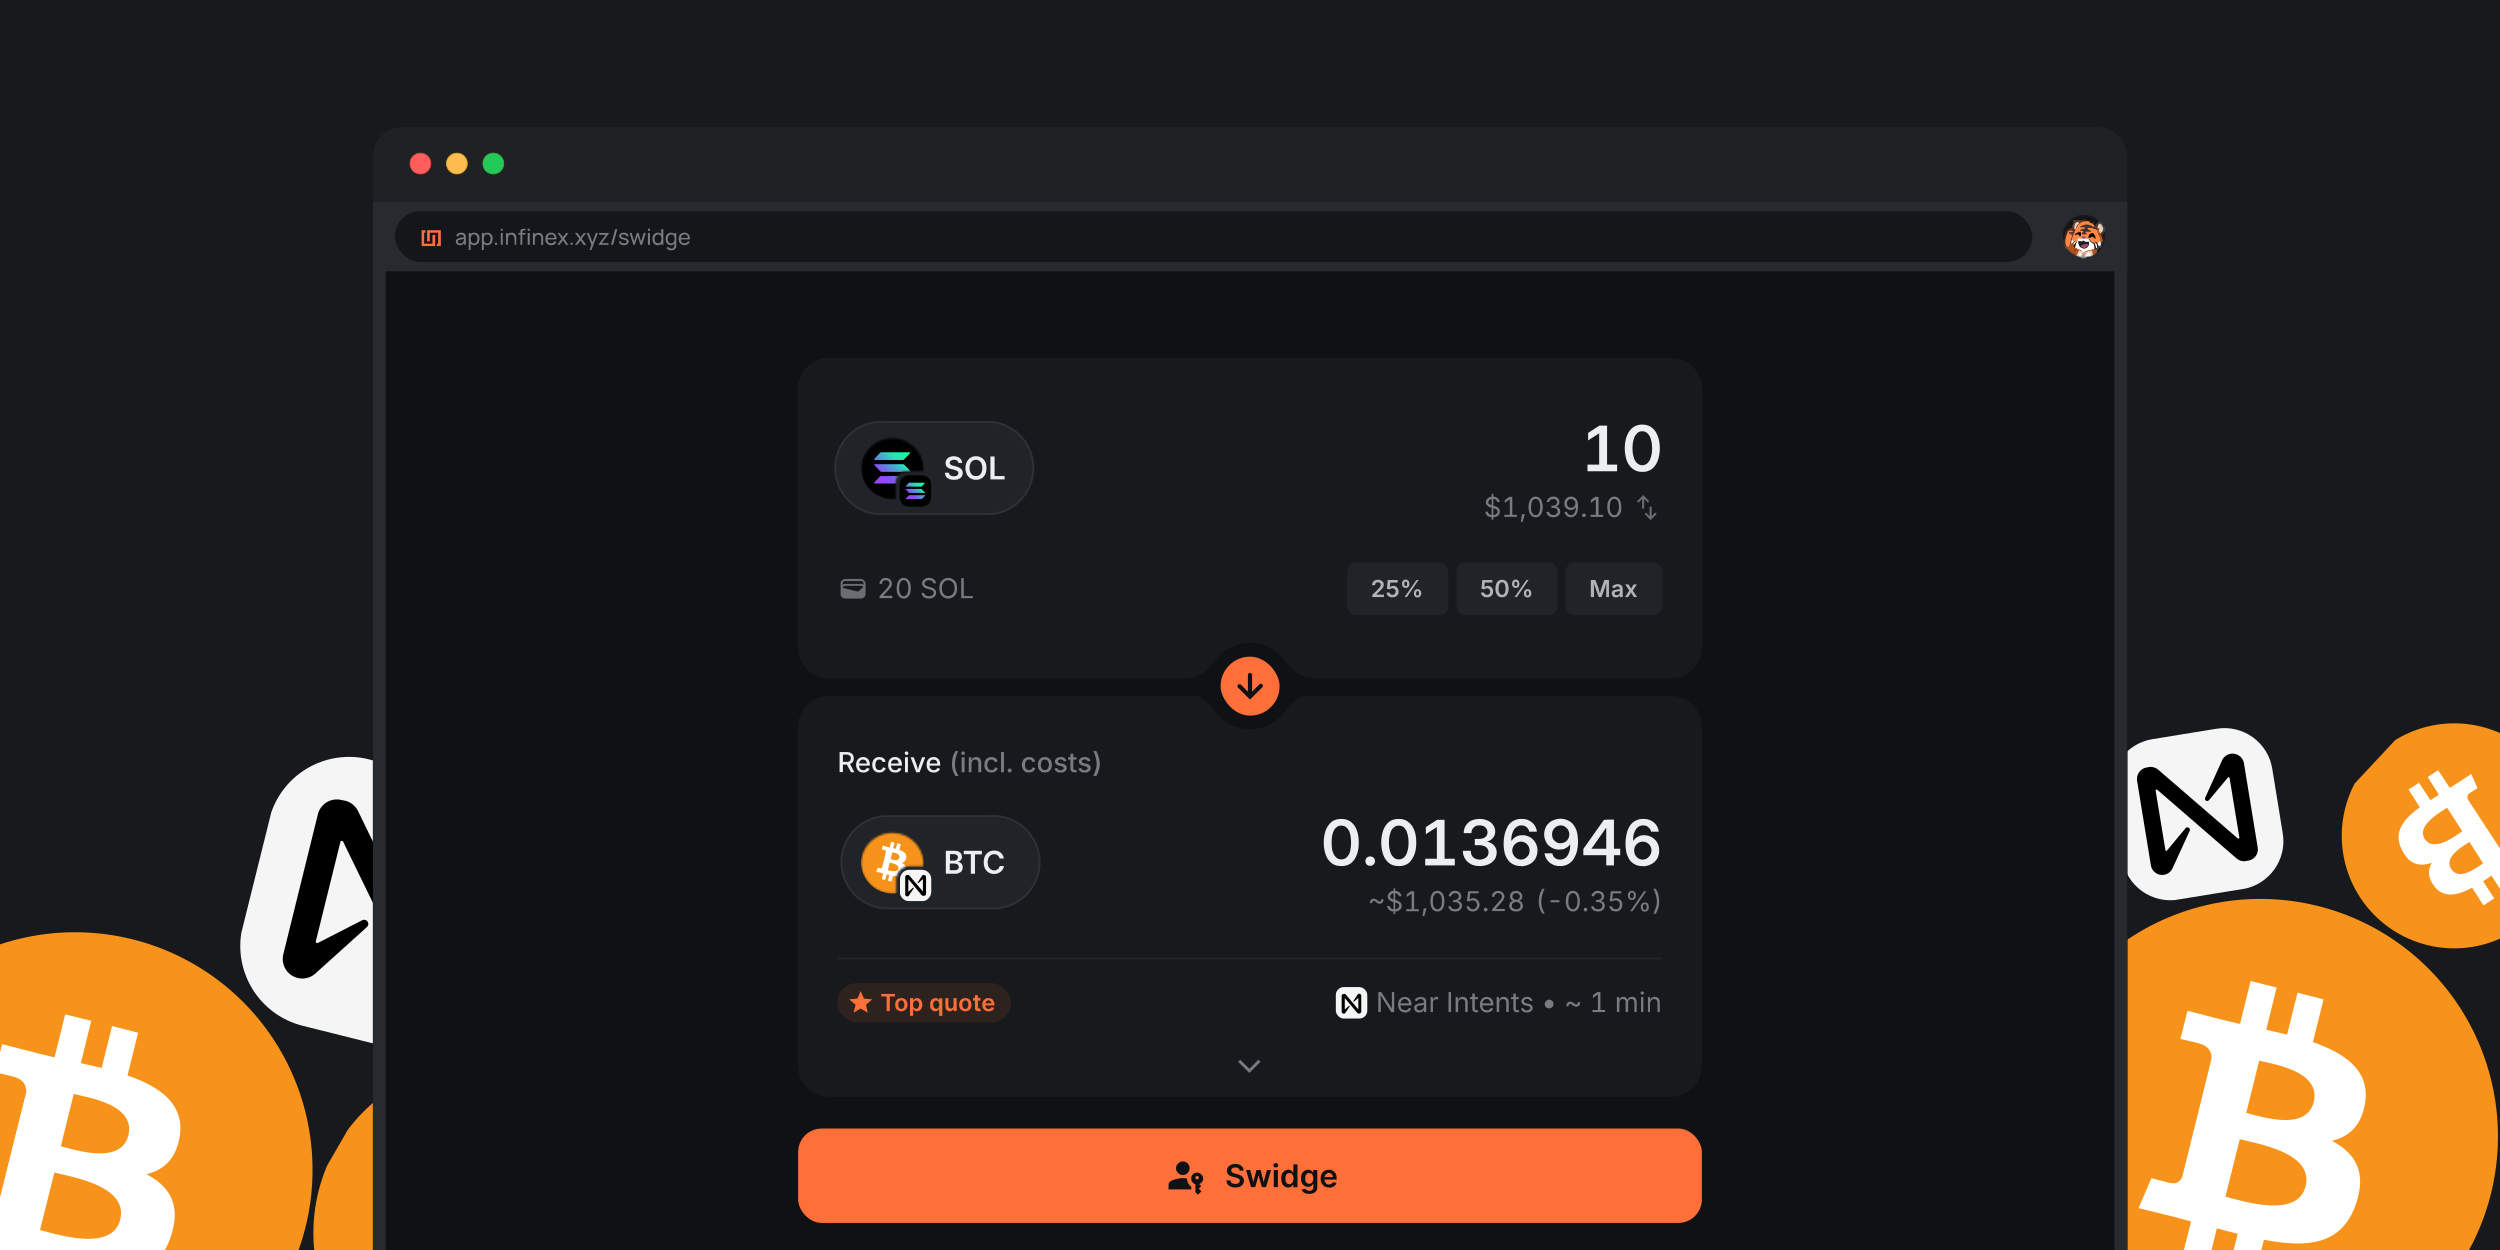 <svg xmlns="http://www.w3.org/2000/svg" xmlns:xlink="http://www.w3.org/1999/xlink" width="1200" height="600" fill="none"><g clip-path="url(#a)"><path fill="#17191C" d="M0 0h1200v600H0z"/><g clip-path="url(#b)"><path fill="#F7931A" d="M146.6 589.2a114 114 0 1 1-221.2-55.4 114 114 0 1 1 221.2 55.4Z"/><path fill="#fff" d="M86.3 545.2c2.2-15.3-9.3-23.4-25.1-29l5.1-20.5-12.5-3.2-5 20.1-10-2.3 5-20.3-12.5-3.1-5.1 20.6a410 410 0 0 1-8-1.9L1 501.2l-3.4 13.5s9.3 2.1 9.1 2.2c5 1.3 6 4.7 5.9 7.3l-5.9 23.6c.4 0 .8.2 1.3.4l-1.3-.4-8.2 33c-.6 1.5-2.2 3.9-5.7 3 .1.2-9.1-2.3-9.1-2.3l-6.2 14.4 16.3 4 8.9 2.4-5.2 20.8 12.5 3.2 5.1-20.7c3.4 1 6.8 1.8 10 2.6L20 628.8l12.5 3.1 5.2-20.8c21.3 4 37.3 2.4 44.1-17 5.4-15.6-.3-24.6-11.5-30.5 8.2-1.9 14.3-7.3 16-18.4Zm-28.6 40.2c-3.9 15.6-30 7.2-38.5 5l6.9-27.6c8.4 2.2 35.6 6.4 31.6 22.6Zm3.9-40.4c-3.6 14.2-25.3 7-32.4 5.2l6.2-25.1c7 1.8 29.8 5 26.2 19.9Z"/></g><g clip-path="url(#c)"><path fill="#F7931A" d="M803.3 470.5a114 114 0 1 1 191.4-124 114 114 0 1 1-191.4 124Z"/><path fill="#fff" d="M876.6 456.4c9.6 12 23.5 9.2 38.3 1.4l11.6 17.8 10.8-7-11.3-17.4c2.9-1.8 5.7-3.8 8.6-5.7l11.3 17.5 10.9-7-11.6-17.9 6.8-4.5 15-9.6-7.6-11.6s-7.9 5.3-7.8 5c-4.4 3-7.5 1.3-9.4-.6L929 396.5l-1.2.6 1.2-.7-18.5-28.5c-.7-1.5-1.4-4.2 1.7-6.2-.2 0 7.9-5 7.9-5l-6.3-14.4-14.1 9c-2.6 1.8-5.2 3.4-7.8 5l-11.7-18-10.8 7 11.6 17.8c-3 2-6 3.7-8.7 5.6l-11.6-17.8-10.8 7 11.7 18c-17.5 12.9-27.3 25.7-17.7 43.9 7.7 14.6 18.2 16.5 30.1 12.3-4.1 7.3-4.4 15.5 2.6 24.3Zm-9.9-48.4c-8.8-13.4 15.2-26.8 22.6-31.6l15.5 24c-7.3 4.7-29 21.7-38.1 7.6Zm27 30.5c-8-12.3 12.1-23.3 18.2-27.3L926 433c-6 4-24 18.4-32.3 5.6Z"/></g><g clip-path="url(#d)"><path fill="#F7931A" d="M1195.6 573.2a114 114 0 1 1-221.2-55.4 114 114 0 1 1 221.2 55.4Z"/><path fill="#fff" d="M1135.3 529.2c2.2-15.3-9.3-23.4-25.1-29l5.1-20.5-12.5-3.2-5 20.1-10-2.3 5-20.3-12.5-3.1-5.1 20.6-8-1.9-17.2-4.4-3.4 13.5s9.3 2.1 9.1 2.2c5 1.3 6 4.7 5.8 7.3l-5.8 23.6c.4 0 .8.2 1.3.4l-1.3-.4-8.2 33c-.6 1.5-2.2 3.9-5.7 3 .1.2-9.1-2.3-9.1-2.3l-6.2 14.4 16.3 4 8.9 2.4-5.2 20.8 12.5 3.2 5.1-20.7c3.4 1 6.8 1.8 10 2.6l-5.1 20.6 12.5 3.1 5.2-20.8c21.3 4 37.3 2.4 44.1-17 5.4-15.6-.3-24.6-11.5-30.5 8.2-1.9 14.3-7.3 16-18.4Zm-28.6 40.2c-3.9 15.6-30 7.2-38.5 5l6.9-27.6c8.4 2.2 35.6 6.4 31.6 22.6Zm3.9-40.4c-3.6 14.2-25.3 7-32.4 5.2l6.2-25.1c7 1.8 29.8 5 26.2 19.9Z"/></g><g clip-path="url(#e)"><path fill="#F7931A" d="M294 647.3a82.5 82.5 0 1 1-118.6-114.6A82.5 82.5 0 0 1 294 647.3Z"/><path fill="#fff" d="M272.1 598c7-8.6 2.6-18-5.3-27l10.6-11-6.7-6.6-10.3 10.8-5.5-5.1 10.5-10.8-6.7-6.5-10.7 11-4.3-4-9.2-9-7 7.1 5 4.7c2.6 2.7 2 5.1 1 6.7L221.2 571l.7.7-.7-.7-17 17.6c-1 .8-2.8 1.6-4.7-.2 0 .2-4.9-4.7-4.9-4.7l-9 6.7 8.7 8.5 4.7 4.6-10.7 11.2 6.7 6.5 10.6-11 5.4 5.2-10.7 11 6.8 6.4 10.7-11.1c12 10.2 22.6 15 33.8 5.4 9-7.8 8.7-15.5 3.7-23.2 5.9 1.8 11.7.6 16.7-5.7Zm-32.4 14.8c-8 8.4-21.4-6.4-26-10.7l14.3-14.8c4.6 4.4 20 16.8 11.7 25.5Zm17-23.8c-7.3 7.6-18.4-4.8-22.2-8.5l13-13.4c3.8 3.7 16.8 14 9.2 21.9Z"/></g><g clip-path="url(#f)"><path fill="#F7931A" d="M1133.9 432.3a54 54 0 1 1 90.5-58.8 54 54 0 0 1-90.5 58.8Z"/><path fill="#fff" d="M1168.5 425.5c4.6 5.7 11.1 4.4 18.1.6l5.5 8.5 5.1-3.4-5.3-8.2a233 233 0 0 0 4-2.7l5.4 8.3 5.1-3.3-5.5-8.5 3.3-2.1 7-4.6-3.5-5.4-3.7 2.4c-2 1.3-3.5.5-4.4-.4l-6.2-9.5-.6.3.5-.4-8.7-13.4c-.3-.7-.6-2 .8-3l3.8-2.4-3-6.8-6.7 4.4-3.6 2.3-5.6-8.5-5 3.3 5.4 8.5a216 216 0 0 0-4.1 2.6l-5.5-8.4-5 3.3 5.4 8.5c-8.3 6.1-12.9 12.2-8.4 20.8 3.6 6.9 8.6 7.8 14.2 5.8-2 3.4-2 7.3 1.3 11.4Zm-4.6-22.8c-4.1-6.4 7.2-12.7 10.7-15l7.3 11.3c-3.5 2.3-13.7 10.3-18 3.7Zm12.7 14.4c-3.8-5.8 5.8-11 8.7-13l6.6 10.3c-2.9 1.9-11.4 8.7-15.3 2.7Z"/></g><g clip-path="url(#g)"><path fill="#F5F5F5" d="m1010 358.6 77-12.6 12.5 77-77 12.5z"/><path fill="#000" d="M1070.8 361.8a5.5 5.5 0 0 0-4.3 3.4l-8 17.7c-.3.5 0 1.2.5 1.5.5.2 1 0 1.3-.3l9.1-10.9c.2-.2.4-.2.6 0l.2.2 4.7 28.7c0 .2-.2.4-.4.5l-.3-.1-38.2-33a5.6 5.6 0 0 0-4.5-1.3l-1.1.2c-3 .5-5 3.3-4.6 6.4l6.6 40.4a5.5 5.5 0 0 0 10.6 1.2l8.1-17.7a1.2 1.2 0 0 0-2-1.2l-9 10.8a.4.4 0 0 1-.7-.2l-4.7-28.6c0-.3.1-.5.3-.5h.4l38.1 33c1.3 1.1 3 1.6 4.5 1.3l1.2-.2c3-.5 5-3.3 4.5-6.3l-6.6-40.4c-.5-3-3.3-5-6.3-4.6Z"/></g><g clip-path="url(#h)"><path fill="#F5F5F5" d="m875.8 525.5 91.5 5.9-5.9 91.5-91.5-6z"/><path fill="#000" d="M944.6 545.4c-2.3-.2-4.4.9-5.8 2.7l-14 18.1a1.4 1.4 0 0 0 2 2L940 558a.5.5 0 0 1 .9.5l-2.2 34a.5.5 0 0 1-1 .3l-35-47.8a6.5 6.5 0 0 0-4.8-2.6l-1.3-.1a6.5 6.5 0 0 0-7 6l-3 48a6.5 6.5 0 0 0 11.8 4.3l14-18.2a1.4 1.4 0 0 0-2-1.9l-13.2 10.1a.5.5 0 0 1-.8-.4l2.2-34.1a.5.5 0 0 1 .9-.3l35 47.9a6.5 6.5 0 0 0 4.8 2.6h1.4c3.5.3 6.6-2.4 6.9-6l3-48a6.5 6.5 0 0 0-6-7Z"/></g><g clip-path="url(#i)"><path fill="#F5F5F5" d="m138.9 355 127.9 31.8-31.8 128-127.9-31.9z"/><path fill="#000" d="M231 400.7c-3.1-.8-6.5.1-8.8 2.4l-24.4 22a2 2 0 0 0 2.2 3.2l21.3-10.9a.7.7 0 0 1 1.1.9l-11.8 47.6a.7.7 0 0 1-1.4.1l-37.3-76.6a9.4 9.4 0 0 0-6-5l-2-.4c-5-1.2-10 1.8-11.3 6.8L136 458a9.4 9.4 0 0 0 15.7 9l24.4-22a2 2 0 0 0-2.2-3.3l-21.3 10.9a.7.7 0 0 1-1-.8l11.8-47.7a.7.7 0 0 1 1.3-.1l37.3 76.6a9.4 9.4 0 0 0 6.1 5l1.9.4c5 1.3 10-1.8 11.3-6.8l16.7-67c1.2-5.1-1.8-10.2-6.9-11.4Z"/></g><g clip-path="url(#j)"><rect width="842.1" height="609.2" x="179" y="103.8" fill="#17191C" rx="28"/><path fill="url(#k)" d="M14.5 53.4h1171.2v839.2H14.5z"/><g clip-path="url(#l)"><path fill="#101114" d="M-113 53h1426v839.4H-113z"/><g filter="url(#m)" opacity=".1"><path stroke="#FE6F39" stroke-width="38.7" d="M-240.3 30.8h1397.7"/></g><g filter="url(#n)" opacity=".3"><path stroke="#8675FF" stroke-width="38.7" d="M202.9 2.5h511.2"/></g><path fill="#17191C" d="M383 349.1a15 15 0 0 1 15.2-15h403.6a15 15 0 0 1 15.1 15v162.4a15 15 0 0 1-15 15H398.1a15 15 0 0 1-15.1-15V349.1Z"/><path fill="#ECEEF1" d="M403 370.7V361h3.5a4 4 0 0 1 1.8.4c.5.2.9.6 1.1 1 .3.5.4 1 .4 1.6 0 .6-.1 1.1-.4 1.6-.2.4-.6.7-1.1 1-.5.2-1.1.4-1.9.4H404v-1.3h2.4c.5 0 .8 0 1.1-.2.3-.1.5-.3.7-.6l.2-.9c0-.4 0-.7-.2-1l-.7-.5c-.3-.2-.6-.3-1.1-.3h-1.8v8.4H403Zm5.5 0-2.4-4.4h1.7l2.3 4.4h-1.6Zm5.9.1c-.7 0-1.3-.1-1.8-.4a3 3 0 0 1-1.2-1.3 4.5 4.5 0 0 1 0-4 3.1 3.1 0 0 1 2.9-1.7c.4 0 .8 0 1.2.2a2.9 2.9 0 0 1 1.7 1.7c.2.5.3 1 .3 1.7v.5h-5.8v-1h5l-.6.3c0-.4 0-.8-.2-1.2l-.6-.8-1-.2a1.8 1.8 0 0 0-1.7 1c-.2.3-.2.7-.2 1v.8c0 .5 0 .9.2 1.2.2.4.4.6.7.8.3.2.7.3 1.1.3l.7-.1.6-.4c.1-.1.3-.3.3-.6l1.4.4c-.1.3-.3.7-.6 1l-1 .6c-.4.2-.9.2-1.4.2Zm7.7 0c-.7 0-1.3-.1-1.8-.4-.5-.3-.9-.8-1.2-1.3-.3-.6-.4-1.2-.4-2 0-.7.1-1.4.4-2a3.1 3.1 0 0 1 3-1.7l1 .1a3 3 0 0 1 1.6 1.1l.4 1-1.4.2a1.6 1.6 0 0 0-1.6-1.2c-.5 0-.8.1-1.1.3a2 2 0 0 0-.6 1c-.2.3-.2.8-.2 1.2 0 .5 0 .9.2 1.3.1.4.3.7.6.9.3.2.6.3 1 .3h.7l.5-.3a1.6 1.6 0 0 0 .6-1l1.3.4c0 .3-.2.6-.4.9l-.7.7a3 3 0 0 1-.9.4l-1 .1Zm7.7 0c-.7 0-1.4-.1-1.9-.4a3 3 0 0 1-1.2-1.3c-.2-.6-.4-1.2-.4-2 0-.7.2-1.4.4-2a3.1 3.1 0 0 1 3-1.7c.4 0 .8 0 1.1.2a2.9 2.9 0 0 1 1.8 1.7c.2.5.3 1 .3 1.7v.5H427v-1h5l-.6.3-.2-1.2-.6-.8-1-.2a1.8 1.8 0 0 0-1.7 1c-.2.3-.2.7-.2 1v.8c0 .5 0 .9.2 1.2.2.4.4.6.7.8.3.2.7.3 1 .3l.8-.1.6-.4.3-.6 1.4.4-.6 1-1 .6c-.5.2-1 .2-1.4.2Zm4.6-.1v-7.2h1.4v7.2h-1.4Zm.7-8.3-.6-.3a.8.8 0 0 1-.2-.6c0-.2 0-.4.2-.6l.6-.2c.3 0 .5 0 .7.2l.2.6c0 .3 0 .5-.2.6-.2.2-.4.3-.7.3Zm4.7 8.3-2.7-7.2h1.5l1.5 4 .4 1.4c0 .5.2 1 .3 1.4h-.4a71.8 71.8 0 0 0 .7-2.7l1.5-4.1h1.5l-2.7 7.2h-1.6Zm8.4.1c-.7 0-1.3-.1-1.8-.4a3 3 0 0 1-1.2-1.3c-.3-.6-.4-1.2-.4-2 0-.7.1-1.4.4-2a3.1 3.1 0 0 1 2.9-1.7c.4 0 .8 0 1.2.2a2.9 2.9 0 0 1 1.7 1.7c.2.5.3 1 .3 1.7v.5h-5.7v-1h5l-.7.3c0-.4 0-.8-.2-1.2-.1-.3-.3-.6-.6-.8l-1-.2a1.8 1.8 0 0 0-1.7 1l-.2 1v.8c0 .5 0 .9.2 1.2.2.4.5.6.8.8.3.2.6.3 1 .3l.7-.1.6-.4c.2-.1.3-.3.4-.6l1.3.4c-.1.3-.3.7-.6 1l-1 .6c-.4.2-.9.2-1.4.2Z"/><path fill="#787B81" d="M457 366.8a12 12 0 0 1 .7-4.5l.9-1.8h1.3a16.9 16.9 0 0 0-1.5 6.3 9.4 9.4 0 0 0 .6 3.5l1 2.2h-1.4c-.6-1-1-1.9-1.3-2.9-.2-1-.4-1.9-.4-2.8Zm4.6 3.9v-7.2h1.4v7.2h-1.4Zm.7-8.3c-.3 0-.5-.1-.6-.3a.8.8 0 0 1-.3-.6c0-.2 0-.4.3-.6l.6-.2c.2 0 .4 0 .6.2l.3.6c0 .3-.1.5-.3.6l-.6.3Zm4 4v4.3H465v-7.2h1.3v1.7c.1-.6.4-1 .8-1.4.4-.3 1-.4 1.5-.4s.9 0 1.3.3c.3.2.6.5.8 1 .2.3.3.8.3 1.4v4.6h-1.4v-4.4c0-.5-.1-1-.4-1.2-.3-.3-.6-.5-1.1-.5l-.9.2-.6.6a2 2 0 0 0-.2 1Zm9.6 4.4c-.7 0-1.3-.1-1.8-.4-.5-.3-.9-.8-1.2-1.3-.3-.6-.4-1.2-.4-2 0-.7.1-1.4.4-2a3.1 3.1 0 0 1 3-1.7l1 .1a3 3 0 0 1 1.6 1.1l.4 1-1.4.2a1.7 1.7 0 0 0-1-1.1l-.6-.1c-.5 0-.8.1-1.1.3a2 2 0 0 0-.6 1c-.2.3-.3.8-.3 1.2 0 .5.1.9.3 1.3 0 .4.3.7.6.9.3.2.6.3 1 .3h.7l.5-.3a1.6 1.6 0 0 0 .6-1l1.3.4c0 .3-.2.6-.4.9l-.7.7a3 3 0 0 1-.9.4l-1 .1Zm6-9.7v9.6h-1.4V361h1.4Zm2.7 9.7a1 1 0 0 1-.6-.3 1 1 0 0 1-.3-.7c0-.2 0-.5.3-.6.1-.2.4-.3.6-.3.3 0 .5 0 .7.3.2.1.3.4.3.6 0 .3-.1.5-.3.7a1 1 0 0 1-.7.3Zm9.3 0c-.7 0-1.3-.1-1.8-.4-.5-.3-.9-.8-1.1-1.3-.3-.6-.5-1.2-.5-2 0-.7.2-1.4.5-2a3.1 3.1 0 0 1 3-1.7l1 .1a3 3 0 0 1 1.5 1.1l.4 1-1.3.2a1.6 1.6 0 0 0-1.7-1.2c-.4 0-.8.1-1 .3a2 2 0 0 0-.7 1l-.2 1.2c0 .5 0 .9.2 1.3.1.4.3.7.6.9.3.2.7.3 1.1.3h.6l.5-.3a1.6 1.6 0 0 0 .6-1l1.3.4c0 .3-.2.6-.4.9l-.6.7a3 3 0 0 1-1 .4l-1 .1Zm7.6 0c-.6 0-1.2-.1-1.7-.4-.5-.3-1-.8-1.2-1.3-.3-.6-.4-1.2-.4-2 0-.7.1-1.4.4-2a3.1 3.1 0 0 1 3-1.7c.6 0 1.2.1 1.7.5.5.3.9.7 1.2 1.3.3.5.4 1.2.4 2 0 .7-.1 1.3-.4 1.9a3.1 3.1 0 0 1-3 1.7Zm0-1.2c.5 0 .8 0 1.1-.3.3-.2.5-.5.6-1 .2-.3.3-.7.3-1.2 0-.4-.1-.9-.3-1.2a2 2 0 0 0-.6-1c-.3-.2-.6-.3-1-.3-.5 0-.9.1-1.2.3a2 2 0 0 0-.6 1l-.2 1.2c0 .5 0 .9.2 1.3l.6.9c.3.2.7.3 1.1.3Zm7.6 1.2c-.6 0-1 0-1.4-.2-.4-.1-.8-.4-1-.7-.3-.3-.5-.6-.5-1l1.3-.3c0 .4.3.6.5.8.3.2.7.3 1 .3.5 0 .9-.1 1.2-.3.2-.2.4-.4.4-.7l-.3-.6-.7-.3-1.3-.3a3 3 0 0 1-1.4-.7c-.4-.3-.5-.8-.5-1.3 0-.4 0-.8.3-1 .3-.4.6-.7 1-.8.4-.2 1-.3 1.5-.3s1 0 1.3.2l.9.6.5 1-1.3.3c0-.3-.2-.5-.5-.7-.2-.2-.5-.3-1-.3-.3 0-.7.1-1 .3-.2.1-.3.4-.3.6 0 .3 0 .5.3.6.1.2.4.3.8.4l1.2.2a3 3 0 0 1 1.5.8c.3.3.4.7.4 1.2 0 .4 0 .8-.3 1.2l-1 .8a4 4 0 0 1-1.6.2Zm7.6-7.3v1.1h-4v-1.1h4Zm-2.9-1.7h1.4v7l.2.6.6.2h.3l.3-.1.3 1.1-.5.1h-.5c-.7 0-1.2 0-1.5-.4-.4-.4-.6-.8-.6-1.4v-7.1Zm6.8 9c-.6 0-1 0-1.4-.2-.4-.1-.8-.4-1-.7-.3-.3-.5-.6-.5-1l1.3-.3c0 .4.3.6.5.8.3.2.7.3 1 .3.5 0 .9-.1 1.2-.3.2-.2.4-.4.4-.7l-.3-.6-.7-.3-1.3-.3a3 3 0 0 1-1.4-.7c-.4-.3-.5-.8-.5-1.3 0-.4 0-.8.3-1 .3-.4.6-.7 1-.8.4-.2 1-.3 1.5-.3s1 0 1.3.2a2.3 2.3 0 0 1 1.4 1.6l-1.3.3c0-.3-.2-.5-.5-.7-.2-.2-.5-.3-1-.3l-1 .3c-.2.1-.3.4-.3.6 0 .3 0 .5.3.6.1.2.4.3.8.4l1.2.2a3 3 0 0 1 1.5.8c.3.3.4.7.4 1.2 0 .4 0 .8-.3 1.2l-1 .8a4 4 0 0 1-1.6.2Zm4.2 1.7a22.6 22.6 0 0 0 1.4-4 9.2 9.2 0 0 0 0-3.7 15.8 15.8 0 0 0-1.4-4.3h1.4a14 14 0 0 1 1.7 6.3 12.4 12.4 0 0 1-1.7 5.7h-1.4Z"/><path fill="#202327" d="M424.6 391.7h50.7a22.2 22.2 0 1 1 0 44.3h-50.7a22.2 22.2 0 0 1 0-44.3Z"/><path stroke="#2E3136" stroke-width=".9" d="M424.6 391.7h50.7a22.2 22.2 0 1 1 0 44.3h-50.7a22.2 22.2 0 0 1 0-44.3Z"/><mask id="o" width="31" height="31" x="413" y="398" maskUnits="userSpaceOnUse" style="mask-type:alpha"><path fill="#CCC" fill-rule="evenodd" d="M413.3 413.9a15 15 0 1 1 30 1.9h-6.6a6.4 6.4 0 0 0-6.5 6.4v6.7h-1.8a15 15 0 0 1-15.1-15Z" clip-rule="evenodd"/></mask><g clip-path="url(#p)" mask="url(#o)"><path fill="#F7931A" d="M443 417.5a15 15 0 1 1-29.3-7.3 15 15 0 0 1 29.3 7.3Z"/><path fill="#fff" d="M435 411.7c.3-2-1.2-3-3.3-3.8l.7-2.7-1.7-.4-.7 2.6-1.3-.3.7-2.6-1.7-.5-.6 2.8-1.1-.3-2.3-.6-.4 1.8 1.2.3c.6.2.8.6.7 1l-.7 3 .1.1h-.1l-1.1 4.3c0 .2-.3.5-.8.4l-1.2-.3-.8 2 2.2.4 1.1.4-.6 2.7 1.6.4.7-2.7 1.3.3-.7 2.7 1.7.5.7-2.8c2.8.5 5 .3 5.8-2.2.7-2 0-3.3-1.5-4 1-.3 1.9-1 2.1-2.5Zm-3.8 5.3c-.5 2-4 1-5 .7l.8-3.6c1.2.2 4.8.8 4.2 3Zm.5-5.3c-.4 1.9-3.3 1-4.2.7l.8-3.3c1 .2 4 .7 3.4 2.6Z"/></g><g clip-path="url(#q)"><path fill="#F5F5F5" d="M432 417.5h15v15h-15z"/><path fill="#000" d="M443.4 420a1 1 0 0 0-.9.5l-2 3.1a.2.2 0 0 0 .3.3l2-1.8h.2v5.7h-.1l-6.3-7.4a1 1 0 0 0-.9-.4h-.2a1 1 0 0 0-1 1v8a1 1 0 0 0 2 .5l2-3a.2.2 0 0 0-.3-.4l-2 1.8h-.2v-5.7h.2l6.2 7.5c.2.2.5.3.8.3h.2c.6 0 1.1-.4 1.1-1v-8c0-.5-.5-1-1-1Z"/></g><path fill="#ECEEF1" d="M454 419.4v-11h4.2c.8 0 1.4.1 2 .4a2.6 2.6 0 0 1 1.5 2.5c0 .4 0 .8-.2 1.1l-.7.8a3 3 0 0 1-1 .4v.1c.4 0 .8.1 1.1.4.4.2.7.5.9.9.2.4.3.8.3 1.4 0 .6-.1 1-.4 1.5-.2.5-.7.8-1.2 1-.6.4-1.3.5-2.1.5H454Zm2-1.7h2c.8 0 1.3-.1 1.7-.4.3-.3.5-.6.5-1a1.6 1.6 0 0 0-1-1.6l-1-.2h-2.3v3.2Zm0-4.6h2c.3 0 .6 0 .9-.2.2-.1.5-.3.6-.6.2-.2.3-.5.3-.8 0-.4-.2-.8-.5-1-.3-.3-.7-.5-1.3-.5h-2v3Zm6.6-3v-1.7h8.7v1.7H468v9.3h-2V410h-3.3Zm14.6 9.4a4.7 4.7 0 0 1-4.4-2.6c-.4-.8-.6-1.8-.6-3s.2-2.2.6-3a4.7 4.7 0 0 1 4.4-2.6c.6 0 1.2 0 1.7.2a4.3 4.3 0 0 1 2.4 2c.3.4.4 1 .5 1.6h-2a2.5 2.5 0 0 0-.9-1.5c-.2-.2-.4-.4-.7-.4a3 3 0 0 0-1-.2 3 3 0 0 0-2.7 1.8c-.2.6-.4 1.3-.4 2.1s.2 1.5.4 2.1c.3.6.7 1 1.1 1.3.5.3 1 .5 1.6.5.4 0 .7 0 1-.2l.7-.4c.3-.1.5-.4.6-.6l.4-.9h2a4.4 4.4 0 0 1-3 3.5c-.5.2-1 .3-1.7.3ZM643.8 415.7c-1.7 0-3.3-.4-4.5-1.3a8.8 8.8 0 0 1-2.9-4c-.6-1.6-1-3.7-1-6s.4-4.3 1-6c.7-1.7 1.7-3 2.9-4 1.2-.9 2.8-1.3 4.5-1.3 1.8 0 3.3.4 4.6 1.4 1.2.9 2.2 2.2 2.8 3.9.7 1.7 1 3.7 1 6s-.3 4.4-1 6c-.6 1.7-1.6 3-2.8 4a7.5 7.5 0 0 1-4.6 1.3Zm0-3.2c1 0 1.9-.3 2.6-1a6 6 0 0 0 1.6-2.7c.3-1.2.5-2.7.5-4.4 0-1.7-.2-3.1-.5-4.3a6 6 0 0 0-1.6-2.8c-.7-.7-1.6-1-2.6-1s-1.8.3-2.5 1c-.7.6-1.2 1.5-1.6 2.8-.4 1.2-.5 2.6-.5 4.3 0 1.7.1 3.2.5 4.4.4 1.2.9 2 1.6 2.7.7.7 1.5 1 2.5 1Zm13.9 3.1c-.7 0-1.2-.2-1.6-.6-.5-.5-.7-1-.7-1.7 0-.6.2-1.1.7-1.6.4-.4 1-.6 1.6-.6.6 0 1.2.2 1.6.6.5.5.7 1 .7 1.6a2.3 2.3 0 0 1-2.3 2.3Zm13.7.1c-1.8 0-3.3-.4-4.5-1.3a8.8 8.8 0 0 1-2.9-4c-.6-1.6-1-3.7-1-6s.4-4.3 1-6c.7-1.7 1.6-3 2.9-4 1.2-.9 2.7-1.3 4.5-1.3 1.8 0 3.3.4 4.5 1.4 1.3.9 2.2 2.2 2.9 3.9.7 1.7 1 3.7 1 6s-.3 4.4-1 6c-.7 1.7-1.6 3-2.8 4a7.5 7.5 0 0 1-4.6 1.3Zm0-3.2c1 0 1.9-.3 2.6-1a6 6 0 0 0 1.5-2.7c.4-1.2.6-2.7.6-4.4 0-1.7-.2-3.1-.6-4.3a6 6 0 0 0-1.5-2.8c-.7-.7-1.6-1-2.6-1s-1.8.3-2.5 1c-.7.6-1.3 1.5-1.6 2.8-.4 1.2-.6 2.6-.6 4.3 0 1.7.2 3.2.6 4.4.3 1.2.9 2 1.6 2.7.7.7 1.5 1 2.5 1Zm12.7 2.9v-3.2h14.2v3.2h-14.2Zm9.3-22v22h-3.7V397l-5.3 3.4V397l5.4-3.5h3.6Zm16.9 22.3c-1.7 0-3.2-.3-4.4-1a7 7 0 0 1-3.7-6.3h3.8c0 .8.1 1.6.5 2.2.3.7.8 1.1 1.5 1.5.6.3 1.4.5 2.2.5.9 0 1.6-.2 2.3-.5.6-.3 1.1-.7 1.5-1.2.3-.5.5-1.2.5-1.9 0-.6-.2-1.2-.6-1.7-.3-.5-.9-1-1.6-1.2-.7-.3-1.5-.4-2.4-.4h-2v-3h2c.8 0 1.5-.2 2.2-.4.6-.3 1-.6 1.4-1.1.3-.5.5-1 .5-1.6a3.2 3.2 0 0 0-1.8-3c-.6-.3-1.2-.4-2-.4s-1.5.1-2 .4c-.6.3-1 .8-1.4 1.3a4 4 0 0 0-.5 2h-3.7a6.6 6.6 0 0 1 3.6-6c1.2-.5 2.5-.8 4-.8a9 9 0 0 1 3.9.8c1.1.5 2 1.2 2.6 2.1.7 1 1 2 1 3.2 0 1.2-.4 2.2-1.1 3-.8 1-1.8 1.5-3 1.8a6 6 0 0 1 2.6 1 5 5 0 0 1 2.2 4.2c0 1.3-.4 2.4-1 3.4a7 7 0 0 1-3 2.3 10 10 0 0 1-4.1.8Zm19.8 0c-1.3 0-2.5-.2-3.5-.7-1-.4-1.9-1.1-2.6-2-.7-1-1.3-2-1.7-3.3a20.7 20.7 0 0 1 0-9.5c.4-1.5 1-2.8 1.6-3.9a7.4 7.4 0 0 1 6.4-3.2c1.4 0 2.7.2 3.7.8a6.6 6.6 0 0 1 3.7 5.3H734c-.1-.9-.6-1.6-1.2-2.1-.6-.6-1.5-.9-2.5-.9a4 4 0 0 0-2.7 1c-.7.6-1.3 1.5-1.6 2.6-.4 1-.6 2.3-.6 3.8l1.4-1.4c.5-.4 1.1-.7 1.8-1 .7-.2 1.4-.3 2.2-.3 1.4 0 2.6.4 3.7 1 1 .6 1.9 1.5 2.5 2.6.6 1 1 2.3 1 3.7 0 1.5-.4 2.8-1 4a7 7 0 0 1-2.8 2.6c-1.2.6-2.6 1-4.1 1Zm0-3.1a4 4 0 0 0 2-.6c.7-.4 1.2-1 1.6-1.6.3-.6.5-1.3.5-2.2a4.3 4.3 0 0 0-2-3.6 4 4 0 0 0-2-.6 4.2 4.2 0 0 0-3 1.2 4.2 4.2 0 0 0-1.3 3c0 .9.2 1.6.6 2.2.4.7.9 1.2 1.5 1.6a4 4 0 0 0 2 .6Zm18.8 3.1c-1.4 0-2.7-.2-3.7-.8a6.7 6.7 0 0 1-3.8-5.3h3.7c.2.9.6 1.6 1.2 2.2.7.5 1.5.8 2.5.8 1.1 0 2-.3 2.8-1 .7-.6 1.2-1.4 1.6-2.6.4-1 .5-2.4.5-3.8-.3.5-.8 1-1.3 1.4l-1.8 1-2.2.2c-1.4 0-2.6-.3-3.7-1-1-.6-2-1.4-2.5-2.5-.6-1.1-1-2.4-1-3.8s.4-2.7 1-3.9a7 7 0 0 1 2.8-2.6c1.2-.6 2.6-1 4.1-1 1.3 0 2.5.3 3.5.8a7 7 0 0 1 2.6 2c.7 1 1.3 2 1.7 3.4a20.7 20.7 0 0 1 0 9.5c-.4 1.4-1 2.7-1.7 3.8a7.3 7.3 0 0 1-6.3 3.2Zm.2-11a4 4 0 0 0 3-1.2 4.4 4.4 0 0 0-.9-6.7c-.6-.4-1.3-.6-2-.6a4.2 4.2 0 0 0-4.2 4.3c0 .8.2 1.6.5 2.2.4.6.9 1.1 1.5 1.5a4 4 0 0 0 2 .6Zm10.9 5.8v-3l9.9-14h2.4v3.9h-1.4l-7 10h13.8v3.1H760Zm11 4.9v-22h3.7v22H771Zm17.5.3a7.3 7.3 0 0 1-6.1-2.7c-.7-1-1.2-2-1.6-3.3a20.7 20.7 0 0 1 0-9.5c.3-1.5.9-2.8 1.6-3.9a7.4 7.4 0 0 1 6.4-3.2c1.4 0 2.6.2 3.7.8a6.6 6.6 0 0 1 3.7 5.3h-3.7c-.2-.9-.6-1.6-1.3-2.1-.6-.6-1.4-.9-2.4-.9a4 4 0 0 0-2.8 1c-.7.6-1.2 1.5-1.6 2.6-.4 1-.5 2.3-.5 3.8l1.3-1.4 1.9-1c.6-.2 1.4-.3 2.1-.3 1.4 0 2.6.4 3.7 1 1 .6 2 1.5 2.6 2.6.6 1 .9 2.3.9 3.7 0 1.5-.3 2.8-1 4a7 7 0 0 1-2.8 2.6c-1.2.6-2.5 1-4 1Zm0-3.1a4 4 0 0 0 2.1-.6c.6-.4 1.1-1 1.5-1.6.4-.6.6-1.3.6-2.2a4.3 4.3 0 0 0-2-3.6 4 4 0 0 0-2.1-.6 4.2 4.2 0 0 0-3 1.2 4.2 4.2 0 0 0-1.2 3c0 .9.2 1.6.5 2.2.4.7.9 1.2 1.5 1.6a4 4 0 0 0 2.1.6Z"/><path fill="#787B81" d="M657.5 433.5c0-.5.1-1 .3-1.2.2-.4.4-.6.7-.7a2 2 0 0 1 1.8 0c.2 0 .5.3.9.6l.5.4.5.1c.2 0 .5 0 .6-.2.2-.2.2-.5.2-.9h1c.1.5 0 1-.2 1.3-.1.3-.4.5-.7.7a2 2 0 0 1-1.8 0 5 5 0 0 1-.9-.7l-.5-.4a.8.8 0 0 0-.5-.1c-.2 0-.4 0-.6.3l-.2.8h-1Zm11.4 5.3v-12.4h.8v12.4h-.8Zm.4-1.3c-.7 0-1.3 0-1.8-.3-.5-.2-.9-.5-1.2-1-.3-.3-.4-.8-.5-1.3h1.3c0 .3.2.6.4.9.2.2.4.4.8.5a3.3 3.3 0 0 0 2.2 0l.8-.7c.2-.2.3-.5.3-.9 0-.3 0-.5-.2-.7a2 2 0 0 0-.7-.5l-1-.3-1.1-.3c-.8-.3-1.4-.6-1.8-1a2 2 0 0 1-.7-1.6c0-.5.2-1 .5-1.4.2-.4.6-.7 1.1-1a4 4 0 0 1 1.7-.3 4 4 0 0 1 1.7.4c.5.2.9.5 1.1.9.3.4.5.8.5 1.3h-1.2c0-.5-.3-.8-.7-1-.4-.3-.8-.5-1.4-.5l-1.1.2-.7.6c-.2.2-.3.5-.3.8 0 .3.1.6.3.8l.8.5.7.2 1 .3.9.3.8.5c.3.2.6.4.7.7.2.3.3.7.3 1.2s-.1 1-.4 1.4c-.3.4-.7.7-1.2 1-.5.2-1.1.3-1.9.3Zm5.7-.1v-1h6v1h-6Zm3.8-9.6v9.6h-1.2v-8.5l-2.4 1.7v-1.3l2-1.5h1.6Zm4 11.9.6-3.7h1.3l-1 3.7h-.9Zm7.2-2.2c-.8 0-1.4-.2-1.9-.6-.5-.4-.9-1-1.1-1.7a8 8 0 0 1-.4-2.6c0-1 .1-2 .4-2.7.3-.7.6-1.3 1.1-1.7.5-.4 1.1-.6 1.9-.6.7 0 1.3.2 1.8.6.5.4.9 1 1.1 1.7.3.8.4 1.6.4 2.7 0 1-.1 2-.4 2.6a2.9 2.9 0 0 1-3 2.3Zm0-1c.4 0 .8-.2 1.1-.5.4-.3.6-.8.8-1.3.2-.6.2-1.3.2-2.1s0-1.5-.2-2.1c-.2-.6-.4-1-.8-1.3-.3-.3-.7-.5-1.1-.5-.5 0-1 .2-1.2.5a3 3 0 0 0-.8 1.3c-.2.6-.2 1.3-.2 2 0 .9 0 1.6.2 2.2.2.5.4 1 .8 1.3.3.3.7.4 1.2.4Zm8.5 1a4 4 0 0 1-1.7-.3c-.5-.2-.8-.5-1.1-1-.3-.3-.5-.7-.5-1.2h1.2c0 .3.2.5.4.8.1.2.4.3.7.5l1 .1c.4 0 .7 0 1-.2.4-.1.6-.3.8-.6.2-.2.3-.5.3-.8 0-.4-.1-.7-.3-1l-.8-.6a3 3 0 0 0-1.2-.2h-.8v-1h.8c.4 0 .7-.1 1-.3l.7-.5.2-1c0-.2 0-.5-.2-.7-.1-.3-.3-.5-.6-.6a2.4 2.4 0 0 0-1.8 0l-.7.5c-.2.2-.3.5-.3.8h-1.2c0-.5.2-1 .5-1.3.2-.4.6-.7 1-1a3.7 3.7 0 0 1 3.2.1c.4.2.7.6 1 1 .2.3.3.8.3 1.2 0 .6-.1 1-.4 1.4-.3.4-.7.6-1.2.8l1 .5c.4.2.6.5.7.8.2.3.3.7.3 1 0 .6-.2 1-.5 1.5a3 3 0 0 1-1.1 1c-.5.2-1 .3-1.7.3Zm8.5 0c-.6 0-1.1-.1-1.5-.3-.5-.2-.9-.5-1.1-1-.3-.3-.4-.8-.5-1.2h1.2l.3.7.7.5c.2.2.5.2.9.2s.7 0 1-.2l.7-.8c.2-.3.3-.7.3-1 0-.5-.1-.8-.3-1.2a2 2 0 0 0-1.8-1 3 3 0 0 0-1.7.5l-1.1-.2.6-4.7h5v1h-4l-.3 2.9.8-.4c.3-.2.6-.2 1-.2a3 3 0 0 1 2.1 1c.3.2.5.5.6 1 .2.3.3.7.3 1.2 0 .6-.2 1.2-.5 1.7a3 3 0 0 1-2.7 1.5Zm6.2 0a.9.9 0 0 1-1-.9l.3-.6c.2-.2.4-.3.7-.3l.6.3.2.6c0 .2 0 .4-.2.6l-.6.3Zm3-.1v-.9l3.1-3.5a20.7 20.7 0 0 0 1.4-1.8c.2-.3.2-.6.2-.9 0-.3 0-.6-.2-.8-.2-.3-.4-.5-.7-.6a2 2 0 0 0-.9-.2 2 2 0 0 0-1 .2l-.6.7a2 2 0 0 0-.2.9h-1.1c0-.6 0-1 .3-1.5.3-.4.7-.8 1.1-1 .5-.2 1-.4 1.5-.4.6 0 1.1.2 1.6.4.4.2.8.6 1 1 .3.4.4.8.4 1.3 0 .4 0 .7-.2 1-.1.4-.3.7-.7 1.2L720 434l-2 2.2v.1h4.3v1h-6Zm11.5.1c-.6 0-1.2-.1-1.7-.3-.5-.3-.9-.6-1.1-1-.3-.4-.5-.9-.5-1.4a2.6 2.6 0 0 1 1-2 2 2 0 0 1 1-.4c-.5-.2-1-.4-1.2-.8-.3-.4-.4-.9-.4-1.4 0-.5.1-1 .4-1.3.2-.4.6-.7 1-1l1.5-.3c.6 0 1.1.2 1.6.4.4.2.7.5 1 .9.3.4.4.8.4 1.3s-.2 1-.4 1.4c-.3.4-.7.6-1.1.7l1 .5.6 1a2.5 2.5 0 0 1-.2 2.4c-.3.4-.6.7-1.1 1a4 4 0 0 1-1.8.3Zm0-1c.5 0 .8-.1 1.1-.3.4-.1.6-.3.8-.5l.2-1c0-.3 0-.6-.3-.9-.1-.3-.4-.5-.7-.6-.3-.2-.7-.3-1-.3-.5 0-.8.1-1.1.3-.3.1-.6.3-.8.6-.2.3-.2.6-.2 1 0 .3 0 .6.2.9l.7.5c.3.2.7.2 1.1.2Zm0-4.6c.4 0 .7 0 1-.2a1.5 1.5 0 0 0 .8-1.4c0-.3 0-.6-.2-.8l-.6-.6a2 2 0 0 0-1-.2 2 2 0 0 0-.9.2 1.4 1.4 0 0 0-.8 1.4c0 .3 0 .6.2.8l.6.6 1 .2ZM738.6 432.9a12.1 12.1 0 0 1 .8-4.5l.9-1.8h1.1a17.1 17.1 0 0 0-1.4 4.3 11.2 11.2 0 0 0 0 3.7c0 .6.3 1.2.5 1.9.2.6.5 1.3 1 2h-1.2a10.3 10.3 0 0 1-1.7-5.7Zm9.9-.8v1h-4.2v-1h4.2Zm6.5 5.4c-.7 0-1.3-.2-1.8-.6-.6-.4-1-1-1.2-1.7a8 8 0 0 1-.4-2.6c0-1 .1-2 .4-2.7.3-.7.7-1.3 1.2-1.7.5-.4 1-.6 1.8-.6.7 0 1.3.2 1.8.6.5.4.9 1 1.1 1.7.3.8.4 1.6.4 2.7 0 1 0 2-.4 2.6a2.9 2.9 0 0 1-3 2.3Zm0-1c.4 0 .8-.2 1.2-.5.3-.3.5-.8.7-1.3.2-.6.3-1.3.3-2.1s-.1-1.5-.3-2.1c-.2-.6-.4-1-.7-1.3-.4-.3-.8-.5-1.2-.5-.5 0-.9.2-1.2.5a3 3 0 0 0-.8 1.3l-.2 2c0 .9 0 1.6.2 2.2l.8 1.3c.3.3.7.4 1.2.4Zm6 1a.9.9 0 0 1-.8-.9c0-.2 0-.5.2-.6.2-.2.4-.3.7-.3l.6.3.2.6c0 .2 0 .4-.2.6l-.6.3Zm6 0a4 4 0 0 1-1.6-.3c-.5-.2-.9-.5-1.2-1-.3-.3-.4-.7-.4-1.2h1.2c0 .3.1.5.3.8l.7.5 1 .1c.4 0 .8 0 1.1-.2.3-.1.6-.3.8-.6l.2-.8c0-.4 0-.7-.2-1l-.8-.6a3 3 0 0 0-1.2-.2h-.8v-1h.8c.4 0 .7-.1 1-.3.3-.1.5-.3.6-.5.2-.3.3-.6.3-1 0-.2 0-.5-.2-.7l-.6-.6a2.4 2.4 0 0 0-1.8 0l-.8.5-.2.8H764c0-.5.1-1 .4-1.3l1.1-1a3.7 3.7 0 0 1 3.1.1c.5.2.8.6 1 1 .3.3.4.8.4 1.2 0 .6-.2 1-.4 1.4-.3.4-.7.6-1.2.8l1 .5c.3.2.6.5.7.8.2.3.2.7.2 1 0 .6-.1 1-.4 1.5a3 3 0 0 1-1.2 1c-.5.2-1 .3-1.6.3Zm8.5 0-1.5-.3c-.4-.2-.8-.5-1-1-.3-.3-.5-.8-.5-1.2h1.2c0 .2.1.5.3.7l.6.5c.3.2.6.2 1 .2.3 0 .7 0 1-.2l.7-.8.2-1c0-.5 0-.8-.2-1.2a2 2 0 0 0-1.8-1 3 3 0 0 0-1.7.5l-1.1-.2.5-4.7h5v1h-4l-.3 2.9.8-.4c.3-.2.6-.2 1-.2a3 3 0 0 1 2.2 1c.2.2.5.5.6 1 .2.3.2.7.2 1.2a3 3 0 0 1-3.2 3.2Zm7.8-5.5a2 2 0 0 1-1-.2l-.7-.8-.2-1v-.4c0-.4 0-.7.2-1l.7-.7c.3-.2.6-.3 1-.3s.8.1 1 .3l.7.7.2 1v.5l-.2 1-.7.7-1 .2Zm0-.8c.3 0 .6-.1.7-.4l.2-.7v-.5c0-.3 0-.6-.2-.8-.1-.2-.4-.3-.7-.3-.3 0-.6 0-.7.3l-.2.8v.5c0 .3 0 .5.2.7.1.3.4.4.7.4Zm6.2 6.4a2 2 0 0 1-1-.3c-.3-.2-.5-.4-.6-.7-.2-.3-.3-.6-.3-1v-.5c0-.3.1-.7.3-1 .1-.3.3-.5.6-.7l1-.2c.4 0 .8 0 1 .2.4.2.6.4.7.7l.2 1v.5c0 .4 0 .7-.2 1l-.6.7c-.3.2-.7.3-1 .3Zm0-.9c.4 0 .6 0 .7-.3.2-.2.2-.5.2-.8v-.5c0-.3 0-.5-.2-.8-.1-.2-.3-.3-.7-.3-.3 0-.5.1-.7.3l-.2.8v.5l.2.8c.2.2.4.3.7.3Zm-7 .7 6.6-9.6h1.1l-6.6 9.6h-1Zm11.1 1.2a22.2 22.2 0 0 0 1.5-4 9 9 0 0 0 0-3.7 16 16 0 0 0-1.5-4.3h1.1c.4.5.7 1.1 1 1.8a14.3 14.3 0 0 1 .7 4.5c0 1-.1 1.9-.4 2.9-.3 1-.7 1.9-1.3 2.8h-1Z"/><path fill="#202327" d="M402 459.6h396v1H402z"/><rect width="83.4" height="18.9" x="401.9" y="471.9" fill="#FE6F39" fill-opacity=".1" rx="9.4"/><path fill="#FE6F39" d="m409.7 486.1 1-3.8-3.1-2.6 4-.4 1.5-3.6 1.6 3.6 4 .4-3 2.6.8 3.8-3.4-2-3.4 2ZM474.5 485.4c-.6 0-1.1 0-1.6-.4-.4-.2-.8-.6-1-1-.3-.5-.4-1-.4-1.7s.1-1.2.4-1.7a2.7 2.7 0 0 1 2.5-1.5l1.1.1 1 .6.5 1c.2.4.3.8.3 1.4v.4h-5v-1h3.6c0-.2 0-.5-.2-.7a1.3 1.3 0 0 0-1.2-.7c-.3 0-.6 0-.8.2-.2.2-.4.3-.5.6-.2.2-.2.5-.2.7v.9c0 .3 0 .7.2 1 0 .2.3.4.5.5l.8.2h.6l.5-.4.2-.4 1.4.2c0 .3-.2.6-.5.9-.2.3-.5.5-.9.6-.4.2-.8.2-1.3.2ZM470.6 479.1v1.2h-3.5V479h3.5Zm-2.6-1.4h1.4v5.8l.1.4.3.2h.3a1.4 1.4 0 0 0 .4 0l.3 1.2a3.2 3.2 0 0 1-1 .1c-.3 0-.6 0-.9-.2-.3 0-.5-.3-.7-.5-.2-.3-.2-.6-.2-1v-6ZM463.4 485.4a3 3 0 0 1-1.6-.4c-.4-.2-.8-.6-1-1-.3-.6-.4-1.1-.4-1.7 0-.7.1-1.2.4-1.7.2-.5.6-.9 1-1.1a3 3 0 0 1 1.6-.4 3 3 0 0 1 1.5.4c.5.2.8.6 1 1 .3.6.4 1.1.4 1.8 0 .6-.1 1.1-.3 1.6-.3.5-.6.9-1 1.1a3 3 0 0 1-1.6.4Zm0-1.1c.3 0 .6-.1.8-.3l.5-.7.1-1-.1-1c-.1-.4-.3-.6-.5-.8-.2-.2-.5-.3-.8-.3-.4 0-.6.1-.9.3l-.5.7a3 3 0 0 0-.1 1l.1 1 .5.8c.3.2.5.3.9.3ZM457.7 482.7v-3.6h1.5v6.2h-1.4v-1h-.1c-.1.3-.4.5-.7.8a2 2 0 0 1-1.2.3c-.4 0-.7 0-1-.3-.3-.2-.6-.4-.8-.8l-.2-1.2v-4h1.4v3.7c0 .4.1.7.4 1 .2.2.5.3.8.3a1.3 1.3 0 0 0 1.1-.6c.2-.2.2-.5.2-.8ZM450.8 487.6v-3.3l-.4.5a1.8 1.8 0 0 1-1.4.6c-.5 0-1-.1-1.3-.4-.4-.2-.7-.6-1-1a4 4 0 0 1-.2-1.8c0-.6 0-1.2.3-1.7.2-.5.5-.8 1-1a2.4 2.4 0 0 1 2.1-.3l.6.5c0 .2.2.3.3.5v-1h1.5v8.4h-1.5Zm-1.4-3.4c.3 0 .6 0 .8-.2l.5-.7.2-1-.2-1.1-.5-.7c-.2-.2-.5-.2-.8-.2-.3 0-.6 0-.8.2l-.5.7a3 3 0 0 0-.2 1l.2 1c.1.4.3.6.5.8l.8.2ZM436.8 487.6v-8.5h1.5v1l.4-.4.5-.5 1-.1a2.4 2.4 0 0 1 2.1 1.4c.2.5.4 1 .4 1.7a4 4 0 0 1-.4 1.8c-.2.4-.5.8-.9 1-.4.3-.8.4-1.3.4a1.8 1.8 0 0 1-1.4-.6l-.4-.5v3.3h-1.5Zm1.5-5.4.1 1c.1.4.3.6.5.8l.8.2c.3 0 .6 0 .8-.2l.5-.7.2-1c0-.5 0-.8-.2-1-.1-.4-.3-.6-.5-.8-.2-.2-.5-.2-.8-.2-.3 0-.6 0-.8.2l-.5.7a3 3 0 0 0-.1 1ZM432.6 485.4a3 3 0 0 1-1.5-.4c-.5-.2-.8-.6-1-1-.3-.6-.4-1.1-.4-1.7 0-.7.1-1.2.3-1.7.3-.5.6-.9 1-1.1a3 3 0 0 1 1.6-.4 3 3 0 0 1 1.6.4c.4.2.8.6 1 1 .3.6.4 1.1.4 1.8 0 .6-.1 1.1-.4 1.6-.2.5-.6.9-1 1.1a3 3 0 0 1-1.6.4Zm0-1.1c.4 0 .6-.1.9-.3l.5-.7.1-1-.1-1-.5-.8c-.3-.2-.5-.3-.9-.3-.3 0-.6.1-.8.3l-.5.7a3 3 0 0 0-.1 1l.1 1c.1.4.3.6.5.8.2.2.5.3.8.3ZM423 478.3v-1.2h6.6v1.2h-2.5v7h-1.5v-7h-2.5Z"/><rect width="15.1" height="15.1" x="641.2" y="473.8" fill="#F5F5F5" rx="3.8"/><path fill="#000" d="M652.4 477a1 1 0 0 0-.8.5l-2 3v.3h.3l2-1.7h.1v5.3h-.1l-5.9-7a1 1 0 0 0-.8-.3h-.2a1 1 0 0 0-1 1v7.4a1 1 0 0 0 1.9.5l2-3-.1-.2h-.3l-1.9 1.7h-.1v-5.3h.1l5.9 7c.2.2.4.3.7.3h.2c.6 0 1-.5 1-1V478c0-.6-.4-1-1-1Z"/><path fill="#787B81" d="M792 481.5v4.3H791v-7.2h1.1v1.8h-.2c.3-.7.6-1.2 1-1.5.4-.2.9-.4 1.4-.4.5 0 1 .1 1.3.3.4.2.6.5.8 1 .2.3.3.8.3 1.4v4.6h-1.1v-4.5c0-.5-.2-1-.5-1.3-.2-.3-.6-.4-1.1-.4-.4 0-.7 0-1 .2l-.6.6c-.2.3-.3.7-.3 1.1ZM787.7 485.8v-7.2h1.1v7.2h-1.1Zm.6-8.4c-.2 0-.4 0-.6-.2a.7.7 0 0 1-.2-.5c0-.3 0-.4.2-.6l.6-.2c.2 0 .4 0 .5.2.2.2.3.3.3.6 0 .2-.1.4-.3.5-.1.2-.3.2-.5.2ZM776.1 485.8v-7.2h1.1v1.6c0-.4.2-.7.4-1a2.1 2.1 0 0 1 1.7-.7c.5 0 1 .1 1.2.5.4.3.6.7.7 1.2h-.2l.5-.9c.2-.3.5-.5.8-.6a2.6 2.6 0 0 1 2.2 0c.4.2.6.5.8.9.2.3.3.8.3 1.4v4.8h-1.1V481c0-.5-.2-1-.5-1.1-.2-.3-.6-.4-1-.4l-.8.2-.5.6c-.2.2-.2.5-.2.8v4.7h-1.2v-5c0-.3-.1-.7-.4-.9-.3-.2-.6-.4-1-.4l-.8.2-.6.6-.2 1v4.5H776ZM764.4 485.8v-1h6v1h-6Zm3.8-9.6v9.6H767v-8.5l-2.4 1.8v-1.4l2.1-1.5h1.5ZM751.9 483c0-.5 0-1 .2-1.3.2-.3.4-.6.7-.7a2 2 0 0 1 1.8 0l1 .6.5.5h.4c.3 0 .5 0 .7-.2l.2-.9h1c0 .6 0 1-.2 1.3-.2.3-.4.6-.7.7a2 2 0 0 1-1.8 0 5 5 0 0 1-1-.6c-.1-.2-.3-.4-.5-.4a.8.8 0 0 0-.4-.2c-.3 0-.5.1-.6.3-.2.2-.3.5-.3.9h-1ZM743.6 484a2 2 0 0 1-1.8-3.1 2 2 0 0 1 2.9-.7 2 2 0 0 1 .7 2.8 2 2 0 0 1-1.8 1ZM732.9 486l-1.4-.2-1-.7-.4-1 1-.3c.2.4.4.7.7.9.3.2.6.3 1 .3a2 2 0 0 0 1.2-.4c.3-.2.5-.4.5-.7 0-.3 0-.5-.3-.7-.1-.1-.4-.3-.8-.3l-1.2-.3a3 3 0 0 1-1.4-.7c-.3-.4-.5-.8-.5-1.3 0-.4.1-.8.4-1 .2-.4.5-.6.9-.8.4-.2.9-.3 1.4-.3.5 0 .9 0 1.2.2.4.2.7.4.9.7.2.2.4.5.5.9l-1 .2-.6-.7c-.2-.2-.6-.3-1-.3s-.8.1-1.1.3c-.3.2-.4.4-.4.7 0 .3 0 .5.3.7.2.2.5.3.9.4l1 .2c.7.2 1.2.4 1.5.8.3.3.5.7.5 1.2 0 .4-.1.8-.4 1.1-.2.3-.5.6-1 .8-.4.2-.9.3-1.4.3ZM729 478.6v1h-3.7v-1h3.8Zm-2.6-1.7h1.2v7c0 .4 0 .6.2.8l.6.2h.3l.3-.1.3 1h-.5l-.4.1a2 2 0 0 1-1.5-.5c-.3-.3-.5-.8-.5-1.4V477ZM719.6 481.5v4.3h-1.2v-7.2h1.1v1.8h-.1c.2-.7.5-1.2 1-1.5.3-.2.8-.4 1.3-.4s1 .1 1.3.3c.4.2.7.5.9 1 .2.3.3.8.3 1.4v4.6H723v-4.5c0-.5-.1-1-.4-1.3-.3-.3-.7-.4-1.2-.4-.3 0-.7 0-1 .2l-.6.6-.2 1.1ZM713.8 486c-.7 0-1.3-.2-1.9-.5-.5-.3-.8-.7-1.1-1.3-.3-.5-.4-1.2-.4-2 0-.7.1-1.3.4-1.9.2-.5.6-1 1.1-1.3a3.4 3.4 0 0 1 2.8-.3c.4.1.8.3 1 .6.4.3.6.7.8 1.1.2.5.3 1 .3 1.7v.5h-5.6v-1h5l-.6.4c0-.5 0-1-.2-1.3l-.7-.8c-.3-.2-.7-.4-1-.4a2 2 0 0 0-1.2.4 2 2 0 0 0-.7.8c-.2.3-.3.7-.3 1.1v.6c0 .6.1 1 .3 1.4.2.4.5.7.8.9l1.2.2h.7l.6-.5c.2-.1.3-.3.4-.6l1.1.3c0 .4-.3.7-.5 1-.3.3-.6.5-1 .6-.4.2-.9.3-1.4.3ZM709.4 478.6v1h-3.8v-1h3.8Zm-2.7-1.7h1.2v7c0 .4 0 .6.2.8l.6.2h.3l.3-.1.3 1h-.4l-.5.1a2 2 0 0 1-1.5-.5c-.3-.3-.5-.8-.5-1.4V477ZM699.9 481.5v4.3h-1.2v-7.2h1.1v1.8h-.1c.2-.7.5-1.2 1-1.5.3-.2.8-.4 1.4-.4.4 0 .9.1 1.2.3.4.2.7.5.9 1 .2.3.3.8.3 1.4v4.6h-1.2v-4.5c0-.5-.1-1-.4-1.3-.3-.3-.7-.4-1.2-.4-.3 0-.6 0-1 .2l-.6.6-.2 1.1ZM696.5 476.2v9.6h-1.2v-9.6h1.2ZM686.7 485.8v-7.2h1v1.1h.2c0-.3.3-.6.7-.9a2 2 0 0 1 1.1-.3 9 9 0 0 1 .6 0v1.2a3.3 3.3 0 0 0-.7 0 2 2 0 0 0-1 .1 1.6 1.6 0 0 0-.8 1.5v4.5h-1.1ZM681.3 486a3 3 0 0 1-1.3-.3c-.4-.1-.6-.4-.9-.7l-.3-1.2c0-.4 0-.8.3-1 .1-.3.3-.5.6-.6l1-.4a11.3 11.3 0 0 1 2-.3l.6-.1.2-.4-.2-.8-.5-.5-.8-.2c-.4 0-.7 0-1 .2a1.8 1.8 0 0 0-.9.9l-1-.4c.1-.4.3-.8.7-1l1-.5a4.3 4.3 0 0 1 2 0c.2 0 .5 0 .8.2.3.2.6.5.7.8.2.4.3.8.3 1.4v4.7h-1.1v-1h-.1a2 2 0 0 1-1 1l-1.1.2Zm.2-1c.4 0 .8-.1 1-.3l.7-.6.3-.9v-1l-.3.2a6 6 0 0 1-1.2.2h-.4l-.8.2c-.3 0-.5.2-.6.4a1 1 0 0 0-.2.6c0 .3 0 .5.2.6 0 .2.3.3.5.4l.8.2ZM674.4 486c-.6 0-1.3-.2-1.8-.5s-.8-.7-1.1-1.3c-.3-.5-.4-1.2-.4-2 0-.7.1-1.3.4-1.9.2-.5.6-1 1.1-1.3a3.4 3.4 0 0 1 2.8-.3c.4.1.8.3 1 .6.4.3.6.7.8 1.1.2.5.3 1 .3 1.7v.5h-5.6v-1h5l-.6.4c0-.5 0-1-.2-1.3l-.7-.8c-.3-.2-.7-.4-1-.4a2 2 0 0 0-1.2.4 2 2 0 0 0-.7.8c-.2.3-.3.7-.3 1.1v.6c0 .6.1 1 .3 1.4.2.4.5.7.8.9l1.2.2h.7l.6-.5c.2-.1.3-.3.4-.6l1.1.3c0 .4-.3.7-.5 1-.3.3-.6.5-1 .6-.4.2-.9.3-1.4.3ZM661.6 485.8v-9.6h1.4l4 6.2a18 18 0 0 1 1.3 2.4h-.2a19.6 19.6 0 0 1 0-2.7v-5.9h1.1v9.6h-1.4l-3.5-5.5a135.1 135.1 0 0 1-1.8-3h.2v1.3a88.5 88.5 0 0 1 .1 1.7v5.5h-1.2Z"/><g clip-path="url(#r)"><path fill="#787B81" d="m599.7 515-5.4-5.3 1-1 4.4 4.3 4.3-4.3 1 1-5.3 5.3Z"/></g><path fill="#17191C" d="M383 187a15 15 0 0 1 15.2-15.2h403.6A15 15 0 0 1 817 187v123.5a15 15 0 0 1-15 15.1H398.1a15 15 0 0 1-15.1-15V186.8Z"/><path fill="#101114" fill-rule="evenodd" d="M616.7 317c3.2 4.3 7.7 8.5 13.1 8.5H651v7.6h-21.1c-5.4 0-9.9 4.2-13.1 8.5a20.7 20.7 0 0 1-33.4 0c-3.2-4.3-7.7-8.5-13.1-8.5H549v-7.6H570.2c5.4 0 9.9-4.2 13.1-8.5a20.7 20.7 0 0 1 33.4 0Z" clip-rule="evenodd"/><rect width="32.1" height="32.1" x="584" y="313.3" fill="#FE6F39" rx="16"/><rect width="32.1" height="32.1" x="584" y="313.3" stroke="#101114" stroke-width="3.8" rx="16"/><path fill="#101114" d="M601 324v8l3.4-3.4a1 1 0 1 1 1.4 1.4l-5.8 5.8-5.8-5.8a1 1 0 0 1 1.4-1.4l3.4 3.4v-8a1 1 0 1 1 2 0Z"/><path fill="#202327" d="M424.6 202.5h50.7a22.2 22.2 0 0 1 0 44.3h-50.7a22.2 22.2 0 1 1 0-44.3Z"/><path stroke="#2E3136" stroke-width=".9" d="M424.6 202.5h50.7a22.2 22.2 0 0 1 0 44.3h-50.7a22.2 22.2 0 1 1 0-44.3Z"/><mask id="s" width="31" height="31" x="413" y="209" maskUnits="userSpaceOnUse" style="mask-type:alpha"><path fill="#CCC" fill-rule="evenodd" d="M413.3 224.6a15 15 0 1 1 30 1.6h-8c-3 0-5.4 2.4-5.4 5.4v8.1a15 15 0 0 1-16.6-15Z" clip-rule="evenodd"/></mask><g clip-path="url(#t)" mask="url(#s)"><circle cx="428.4" cy="224.6" r="15.1" fill="#000"/><path fill="url(#u)" d="m436.8 229-2.9 3-.2.1h-14l-.1-.1a.3.3 0 0 1 0-.4l2.9-3a.7.7 0 0 1 .5-.1h13.7l.1.2V229Zm-2.9-6a.7.7 0 0 0-.5-.2H420a.3.3 0 0 0-.3.2.3.3 0 0 0 0 .3l2.9 3a.7.7 0 0 0 .5.2h13.5a.3.3 0 0 0 .3-.2V226l-2.9-3Zm-14-2.2h13.5a.7.7 0 0 0 .5-.2l2.9-3a.3.3 0 0 0 0-.3.3.3 0 0 0-.3-.2H423a.7.7 0 0 0-.5.2l-2.9 3V220.6l.1.2h.2Z"/></g><path fill="#000" d="M431.8 232.6c0-2.5 2-4.5 4.5-4.5h6c2.6 0 4.6 2 4.6 4.5v6c0 2.6-2 4.6-4.5 4.6h-6c-2.6 0-4.6-2-4.6-4.5v-6Z"/><path fill="url(#v)" d="m444 238-1.6 1.6h-7.7v-.2l1.6-1.6a.4.4 0 0 1 .3-.1h7.2a.2.2 0 0 1 .2 0v.2Zm-1.6-3.2-.1-.1H434.7v.2l1.6 1.6.1.1h7.4a.2.2 0 0 0 .2 0v-.2l-1.6-1.6Zm-7.5-1.2h7.2a.4.4 0 0 0 .3 0l1.5-1.7a.2.2 0 0 0 0-.2h-7.3a.4.4 0 0 0-.3 0l-1.5 1.6v.2l.1.1Z"/><path fill="#ECEEF1" d="M475.4 230.1v-11h2v9.4h4.8v1.6h-6.8ZM468.5 230.3a4.7 4.7 0 0 1-4.4-2.6c-.4-.9-.7-1.9-.7-3 0-1.2.3-2.2.7-3a4.7 4.7 0 0 1 4.4-2.7c1 0 1.8.2 2.6.7.7.4 1.3 1 1.8 2 .4.8.6 1.8.6 3 0 1.1-.2 2.2-.6 3a4.7 4.7 0 0 1-4.4 2.6Zm0-1.8c.6 0 1.1-.1 1.6-.4a3 3 0 0 0 1-1.3 5 5 0 0 0 .4-2.1 5 5 0 0 0-.4-2.2 2.8 2.8 0 0 0-2.7-1.8 2.8 2.8 0 0 0-2.6 1.8 5 5 0 0 0-.4 2.2c0 .8.1 1.5.4 2 .3.7.6 1 1 1.4.6.3 1 .4 1.7.4ZM457.8 230.3c-.8 0-1.6-.1-2.2-.4-.6-.3-1.1-.6-1.5-1.1-.3-.6-.5-1.2-.5-1.9h1.9c0 .4.1.7.4 1 .2.2.4.4.8.5.3.2.7.2 1.1.2.4 0 .8 0 1.2-.2.3 0 .6-.3.7-.5.2-.3.3-.5.3-.8 0-.3 0-.6-.2-.8l-.7-.4-1-.4-1.3-.3c-1-.2-1.7-.6-2.2-1-.5-.5-.7-1.2-.7-2 0-.6.1-1.2.5-1.6.3-.5.8-1 1.4-1.2a5 5 0 0 1 2-.4c.9 0 1.5.2 2.1.4.6.3 1 .7 1.4 1.2.3.4.5 1 .5 1.6H460c0-.5-.2-.8-.6-1.1-.4-.3-.9-.4-1.5-.4-.4 0-.7 0-1 .2-.3.1-.6.3-.7.5a1 1 0 0 0 0 1.5l.7.5 1 .2 1 .3 1.2.4 1 .6a2.6 2.6 0 0 1 1 2.2 3 3 0 0 1-.5 1.7c-.3.5-.8.8-1.4 1.1-.6.3-1.4.4-2.3.4ZM788.3 226.5c-1.8 0-3.3-.5-4.5-1.4a8.8 8.8 0 0 1-2.9-3.9c-.6-1.7-1-3.7-1-6 0-2.4.4-4.4 1-6 .7-1.7 1.6-3 2.9-4 1.2-.9 2.7-1.4 4.5-1.4 1.8 0 3.3.5 4.5 1.4 1.3 1 2.2 2.3 2.9 4 .6 1.6 1 3.6 1 6 0 2.3-.4 4.3-1 6-.7 1.7-1.6 3-2.9 4a7.5 7.5 0 0 1-4.5 1.3Zm0-3.2c1 0 1.9-.4 2.5-1a6 6 0 0 0 1.6-2.8c.4-1.2.6-2.6.6-4.3 0-1.7-.2-3.2-.6-4.4a6 6 0 0 0-1.6-2.8c-.6-.6-1.5-1-2.5-1s-1.9.4-2.5 1c-.7.7-1.3 1.6-1.6 2.8-.4 1.2-.6 2.7-.6 4.4 0 1.7.2 3.1.6 4.3.3 1.2.9 2.2 1.6 2.8.6.6 1.5 1 2.5 1ZM762 226.1V223h14.2v3.2h-14.1Zm9.4-22v22h-3.8V208l-5.3 3.4v-3.6l5.4-3.5h3.7Z"/><path fill="#787B81" d="M774.9 248.3c-.7 0-1.3-.2-1.8-.6-.5-.4-1-1-1.2-1.7a8 8 0 0 1-.4-2.6c0-1 .1-2 .4-2.7.3-.7.7-1.3 1.2-1.7.5-.4 1-.6 1.8-.6.7 0 1.3.2 1.8.6.5.4.9 1 1.1 1.7.3.7.4 1.6.4 2.7 0 1 0 1.9-.3 2.6-.3.7-.7 1.3-1.2 1.7-.5.4-1.1.6-1.8.6Zm0-1c.4 0 .8-.2 1.2-.5l.7-1.4a7.4 7.4 0 0 0 0-4.2c-.2-.5-.4-1-.7-1.3-.4-.3-.8-.4-1.2-.4-.5 0-.9.1-1.2.4a3 3 0 0 0-.8 1.4l-.2 2c0 .9 0 1.6.2 2.1.2.6.5 1 .8 1.4.3.3.7.4 1.2.4ZM763.5 248.1v-1h6v1h-6Zm3.8-9.6v9.6H766v-8.4h-.1l-2.3 1.7v-1.3l2-1.6h1.6ZM760.3 248.2a.9.9 0 0 1-.9-.8c0-.3.1-.5.3-.7l.6-.2c.2 0 .4 0 .6.2.2.2.3.4.3.7l-.3.6-.6.2ZM754 248.3l-1.5-.3-1-1c-.3-.3-.4-.8-.5-1.3h1.2c0 .4.3.8.6 1 .3.4.7.5 1.2.5s1-.1 1.3-.4c.3-.3.6-.7.8-1.3a6 6 0 0 0 .3-2h-.1a3 3 0 0 1-1.4 1.2l-1 .1a3 3 0 0 1-2.6-1.5c-.3-.5-.4-1-.4-1.7 0-.6.1-1.1.4-1.6a3 3 0 0 1 2.9-1.6c.4 0 .8 0 1.1.2.4.2.8.4 1.1.8.4.3.6.8.8 1.4a9.4 9.4 0 0 1 0 4.5c0 .6-.3 1.1-.6 1.6-.3.4-.7.8-1.1 1a3 3 0 0 1-1.5.4Zm.1-4.6.8-.1a2.1 2.1 0 0 0 1.1-1.2 2.1 2.1 0 0 0 0-1.8l-.8-.8a2 2 0 0 0-2.1 0 2.2 2.2 0 0 0-1 1.8c0 .4 0 .8.3 1.1.1.3.4.6.7.8.3.2.6.2 1 .2ZM745.6 248.3a4 4 0 0 1-1.6-.3c-.5-.3-1-.6-1.2-1-.3-.3-.4-.8-.5-1.3h1.3c0 .3.1.6.3.8l.7.5 1 .2c.4 0 .8 0 1-.2.4-.1.6-.3.8-.6.2-.3.3-.5.3-.9l-.3-.9c-.2-.3-.4-.5-.7-.6a3 3 0 0 0-1.2-.2h-.8v-1.1h.8c.3 0 .7 0 1-.2.2-.1.5-.3.6-.6.2-.2.3-.5.3-.8 0-.4-.1-.6-.3-.9-.1-.2-.3-.4-.6-.5a2.4 2.4 0 0 0-1.8 0c-.3 0-.5.2-.7.5-.2.2-.3.4-.3.8h-1.2c0-.5.2-1 .5-1.4.3-.4.6-.7 1.1-.9a3.7 3.7 0 0 1 3.1 0c.4.3.8.6 1 1 .2.4.3.8.3 1.3s-.1 1-.4 1.4l-1.1.8 1 .4.7.8.2 1.1c0 .6-.1 1-.4 1.4a3 3 0 0 1-1.2 1c-.5.3-1 .4-1.7.4ZM737 248.3c-.6 0-1.2-.2-1.7-.6-.5-.4-1-1-1.2-1.7a8 8 0 0 1-.4-2.6c0-1 .2-2 .4-2.7.3-.7.7-1.3 1.2-1.7.5-.4 1-.6 1.8-.6.7 0 1.3.2 1.8.6.5.4.9 1 1.2 1.7.2.7.4 1.6.4 2.7 0 1-.2 1.9-.4 2.6-.3.7-.7 1.3-1.2 1.7-.5.4-1.1.6-1.8.6Zm0-1c.6 0 1-.2 1.3-.5.3-.4.6-.8.7-1.4a7.4 7.4 0 0 0 0-4.2c-.1-.5-.4-1-.7-1.3-.3-.3-.7-.4-1.2-.4s-.9.1-1.2.4c-.3.3-.6.8-.8 1.4l-.2 2c0 .9 0 1.6.2 2.1.2.6.5 1 .8 1.4.3.3.7.4 1.2.4ZM730 250.5l.5-3.7h1.4l-1 3.7h-1ZM722.1 248.1v-1h6v1h-6Zm3.8-9.6v9.6h-1.2v-8.4l-2.4 1.7v-1.3l2.1-1.6h1.5ZM716 249.6V237h.8v12.5h-.7Zm.5-1.3c-.7 0-1.3-.1-1.8-.3-.6-.2-1-.6-1.2-1-.3-.4-.5-.8-.5-1.4h1.2c0 .4.2.7.4 1l.8.5a3.3 3.3 0 0 0 2.2 0c.4-.2.7-.4.9-.7.2-.3.3-.5.3-.9 0-.3-.1-.6-.3-.7a2 2 0 0 0-.7-.5c-.3-.1-.6-.3-1-.3l-1.1-.4c-.8-.2-1.4-.5-1.8-1a2 2 0 0 1-.7-1.5c0-.5.2-1 .5-1.4.3-.4.7-.7 1.2-1a4 4 0 0 1 1.6-.3 4 4 0 0 1 1.7.3c.5.3.9.6 1.2 1 .3.3.4.8.4 1.3h-1.2c0-.5-.3-.9-.6-1.1-.4-.3-1-.4-1.5-.4-.4 0-.8 0-1 .2-.4.1-.6.3-.8.6-.2.2-.3.5-.3.8 0 .3.1.6.3.8l.8.4.8.3 1 .3.8.3c.3 0 .6.2.9.4l.7.8c.2.3.2.7.2 1.1 0 .6 0 1-.4 1.4-.2.5-.6.8-1.1 1-.6.3-1.2.4-2 .4Z"/><path fill="#6A6E74" d="M788.2 244v-4.5l-1.7 1.8-.7-.7 3-3 2.8 3-.6.7-1.8-1.8v4.6h-1Zm4 5.6-2.8-3 .6-.6 1.8 1.8v-4.6h1v4.6l1.7-1.8.7.7-3 3ZM405.7 287.3a2.1 2.1 0 0 1-2.2-2.2v-5c0-.6.2-1.1.7-1.5.4-.5 1-.7 1.5-.7h7.6c.6 0 1 .2 1.5.7.4.4.7 1 .7 1.5v5c0 .7-.3 1.2-.7 1.6-.4.4-1 .6-1.5.6h-7.6Zm0-7h8.2l.6.4v-.6c0-.3-.1-.6-.4-.9-.2-.2-.5-.3-.8-.3h-7.6c-.3 0-.6 0-.9.3-.2.3-.3.6-.3 1v.5c.1-.1.3-.3.5-.3l.7-.1Zm-1.2 1.9 7 1.7a.6.6 0 0 0 .6-.1l2.2-2a1.2 1.2 0 0 0-1-.6h-7.6a1.2 1.2 0 0 0-1.2 1Z"/><path fill="#787B81" d="M461.4 287.1v-9.6h1.2v8.6h4.4v1h-5.6ZM455.2 287.3c-.9 0-1.6-.2-2.2-.6-.7-.4-1.2-1-1.6-1.7-.3-.8-.5-1.6-.5-2.7 0-1 .2-1.9.5-2.6.4-.7 1-1.3 1.6-1.7a4 4 0 0 1 2.2-.6 4 4 0 0 1 2.1.6 4 4 0 0 1 1.6 1.7c.3.7.5 1.6.5 2.6s-.2 2-.5 2.7c-.4.7-1 1.3-1.6 1.7a4 4 0 0 1-2.1.6Zm0-1.2a2.9 2.9 0 0 0 2.6-1.7c.3-.6.4-1.2.4-2 0-.9-.1-1.6-.4-2.1a3 3 0 0 0-1.1-1.3c-.5-.3-1-.5-1.5-.5a2.9 2.9 0 0 0-2.7 1.8c-.3.5-.4 1.2-.4 2 0 .9.1 1.5.4 2.1.3.6.6 1 1 1.3.6.3 1 .4 1.7.4ZM445.9 287.3c-.7 0-1.3-.1-1.8-.3-.6-.3-1-.6-1.2-1-.3-.4-.5-.8-.5-1.4h1.2c0 .4.2.7.4 1l.8.4a3.3 3.3 0 0 0 2.2 0c.4-.1.7-.3.9-.6l.3-.9c0-.3-.1-.6-.3-.8a2 2 0 0 0-.7-.4l-1-.4-1.1-.3c-.8-.2-1.4-.5-1.8-1a2 2 0 0 1-.7-1.5c0-.5.2-1 .5-1.4.3-.4.7-.7 1.2-1a4 4 0 0 1 1.6-.3 4 4 0 0 1 1.7.3c.5.3.9.6 1.2 1 .3.3.4.8.4 1.3H448c0-.5-.3-.9-.6-1.1-.4-.3-1-.4-1.5-.4-.4 0-.8 0-1 .2-.4.1-.6.3-.8.5-.2.3-.3.5-.3.8 0 .4.1.6.3.9l.8.4.8.3 1 .3.8.2.9.5.7.8c.2.3.2.7.2 1.1 0 .5 0 1-.4 1.4-.2.5-.6.8-1.2 1-.5.3-1.1.4-1.8.4ZM433.8 287.3a3 3 0 0 1-1.8-.6c-.5-.4-1-1-1.2-1.7a8 8 0 0 1-.4-2.7c0-1 .2-1.9.4-2.6.3-.8.7-1.3 1.2-1.7.5-.4 1-.6 1.8-.6.7 0 1.3.2 1.8.6.5.4.9 1 1.2 1.7.2.7.4 1.6.4 2.6s-.2 2-.4 2.7c-.3.7-.7 1.3-1.2 1.7-.5.4-1 .6-1.8.6Zm0-1.1c.5 0 .9-.2 1.2-.5.3-.3.6-.7.7-1.3a7.4 7.4 0 0 0 0-4.2c-.1-.5-.4-1-.7-1.3-.3-.3-.7-.4-1.2-.4s-.9.1-1.2.4a3 3 0 0 0-.7 1.3c-.2.6-.3 1.3-.3 2.1s0 1.5.3 2.1c.1.6.4 1 .7 1.3.3.3.7.5 1.2.5ZM422.2 287.1v-.9l3.2-3.4a21.8 21.8 0 0 0 1.4-1.9l.2-.8-.3-.9c-.1-.2-.3-.4-.6-.5a2 2 0 0 0-1-.2 2 2 0 0 0-.9.2c-.3.1-.5.3-.6.6a2 2 0 0 0-.2 1h-1.2c0-.6.1-1.1.4-1.5.3-.5.6-.8 1-1 .5-.3 1-.4 1.6-.4.6 0 1 .1 1.5.4.5.2.8.5 1 1 .3.3.4.8.4 1.3 0 .3 0 .7-.2 1 0 .3-.3.7-.6 1.1l-1.3 1.5-2.1 2.3h4.4v1.1h-6.1Z"/><path fill="#202327" d="M646.6 274.6c0-2.6 2.1-4.7 4.7-4.7h39.2c2.6 0 4.7 2.1 4.7 4.7v16c0 2.6-2 4.7-4.7 4.7h-39.2a4.7 4.7 0 0 1-4.7-4.7v-16Z"/><path fill="#B0B4BA" d="M674.8 282.2c-.4 0-.7 0-1-.2-.3-.2-.5-.4-.6-.7a2 2 0 0 1-.2-.8v-.5c0-.3 0-.6.2-.8a1.6 1.6 0 0 1 1.5-1c.4 0 .7.1 1 .3.3.2.5.4.6.7l.2.8v.5c0 .3 0 .6-.2.9l-.6.6c-.3.2-.6.2-1 .2Zm0-.9c.2 0 .4 0 .5-.2l.1-.6v-.5l-.1-.6-.5-.2c-.3 0-.5 0-.6.3l-.1.5v.5l.1.6.5.2Zm5.6 5.5c-.3 0-.7-.1-1-.3-.2-.1-.4-.3-.5-.6a2 2 0 0 1-.2-.9v-.4c0-.3 0-.6.2-.9a1.6 1.6 0 0 1 1.5-.9c.4 0 .7.1 1 .3l.6.6.2.9v.4l-.2.9-.6.6c-.3.2-.6.3-1 .3Zm0-1c.3 0 .5 0 .6-.2l.1-.6v-.4l-.1-.6c-.1-.2-.3-.3-.6-.3-.2 0-.4.1-.5.3l-.2.6v.4c0 .2 0 .4.2.6 0 .2.3.3.5.3Zm-6.2.8 5.7-8.2h1l-5.6 8.2h-1.1ZM668.4 286.7c-.5 0-1 0-1.5-.3-.4-.2-.7-.4-1-.8-.2-.3-.3-.7-.3-1.2h1.4c0 .2 0 .4.2.6l.5.4.7.1c.3 0 .5 0 .8-.2.2 0 .4-.3.5-.5l.2-.8c0-.3 0-.6-.2-.9-.1-.2-.3-.4-.6-.5-.2-.2-.5-.2-.8-.2a2 2 0 0 0-1.3.5l-1.3-.3.4-4.2h4.8v1.2h-3.5l-.3 2.2.7-.4 1-.2a2.6 2.6 0 0 1 1.8.8l.5.8c.2.4.2.7.2 1.1 0 .6 0 1-.3 1.5l-1 1c-.5.2-1 .3-1.6.3ZM658.7 286.6v-1l2.8-2.8a14.9 14.9 0 0 0 1.1-1.4l.2-.7-.2-.6-.5-.5-.7-.1c-.3 0-.5 0-.7.2-.2 0-.4.2-.5.4l-.2.8h-1.4c0-.6.1-1 .4-1.4.2-.4.5-.7 1-.9.4-.2.9-.3 1.4-.3.6 0 1 0 1.5.3l1 .8c.2.4.3.8.3 1.3 0 .3 0 .6-.2.9a4 4 0 0 1-.6 1l-1.3 1.3-1.4 1.4v.1h3.6v1.2h-5.6Z"/><path fill="#202327" d="M699 274.6c0-2.6 2.1-4.7 4.7-4.7H743c2.6 0 4.7 2.1 4.7 4.7v16c0 2.6-2 4.7-4.7 4.7h-39.2a4.7 4.7 0 0 1-4.7-4.7v-16Z"/><path fill="#B0B4BA" d="M727.6 282.2c-.4 0-.7 0-1-.2l-.6-.7a2 2 0 0 1-.2-.8v-.5l.2-.8a1.6 1.6 0 0 1 1.6-1c.4 0 .7.1 1 .3l.5.7.2.8v.5c0 .3 0 .6-.2.9l-.6.6c-.2.2-.5.2-1 .2Zm0-.9c.2 0 .4 0 .5-.2l.2-.6v-.5c0-.2 0-.4-.2-.6l-.5-.2c-.3 0-.5 0-.6.3l-.1.5v.5l.1.6.6.2Zm5.7 5.5c-.4 0-.7-.1-1-.3-.3-.1-.5-.3-.6-.6a2 2 0 0 1-.2-.9v-.4c0-.3 0-.6.2-.9a1.6 1.6 0 0 1 1.6-.9c.3 0 .7.1 1 .3.2.1.4.3.5.6l.2.9v.4c0 .3 0 .6-.2.9-.1.3-.3.5-.6.6-.3.2-.6.3-1 .3Zm0-1c.2 0 .4 0 .5-.2l.1-.6v-.4l-.1-.6c-.1-.2-.3-.3-.5-.3-.3 0-.5.1-.6.3l-.1.6v.4l.1.6c.1.2.3.3.6.3Zm-6.3.8 5.7-8.2h1l-5.6 8.2h-1ZM721 286.7c-.7 0-1.2-.1-1.7-.5-.5-.3-.8-.8-1.1-1.4-.2-.6-.4-1.4-.4-2.3 0-.9.2-1.6.4-2.3.3-.6.6-1 1-1.4.6-.3 1.1-.5 1.8-.5s1.2.2 1.7.5.8.8 1 1.4a6.2 6.2 0 0 1 0 4.6c-.2.6-.5 1.1-1 1.4a3 3 0 0 1-1.7.5Zm0-1.2c.4 0 .7-.1.9-.3.3-.3.4-.6.6-1l.2-1.7-.2-1.6c-.2-.4-.3-.8-.6-1-.2-.3-.5-.4-.9-.4s-.7.1-1 .4l-.5 1-.2 1.6c0 .7 0 1.2.2 1.6.1.5.3.8.6 1 .2.3.5.4.9.4ZM713.7 286.7c-.5 0-1 0-1.4-.3-.4-.2-.8-.4-1-.8-.2-.3-.4-.7-.4-1.2h1.4l.3.6c0 .2.3.3.5.4l.6.1c.3 0 .6 0 .8-.2.3 0 .4-.3.6-.5l.2-.8-.2-.9-.6-.5c-.2-.2-.5-.2-.8-.2a2 2 0 0 0-1.3.5l-1.3-.3.4-4.2h4.8v1.2h-3.6l-.2 2.2.7-.4.9-.2a2.6 2.6 0 0 1 1.9.8l.5.8.2 1.1c0 .6-.1 1-.4 1.5-.2.4-.6.7-1 1-.5.2-1 .3-1.6.3Z"/><path fill="#202327" d="M751.4 274.6c0-2.6 2.1-4.7 4.7-4.7h37.2c2.6 0 4.8 2.1 4.8 4.7v16c0 2.6-2.2 4.7-4.8 4.7h-37.2a4.7 4.7 0 0 1-4.7-4.7v-16Z"/><path fill="#B0B4BA" d="m780 286.6 2.4-3.7v1.1l-2.3-3.5h1.6l.6 1a12.2 12.2 0 0 1 1 1.8h-.7l.5-.9.4-.9.7-1h1.5l-2.3 3.5v-1l2.4 3.6h-1.5l-.8-1.2a15.7 15.7 0 0 1-1-1.8h.7l-.5.9c0 .3-.2.6-.4.9l-.8 1.2H780ZM775.7 286.8l-1-.2a1.8 1.8 0 0 1-1-1.7c-.1-.4 0-.6.1-.9l.5-.5c.3-.2.5-.3.8-.3l.9-.2a43.6 43.6 0 0 0 1.3-.2l.2-.3-.1-.6-.4-.3-.6-.1h-.6l-.4.4c-.2.1-.2.2-.3.4l-1.3-.3.5-1 1-.4a3.6 3.6 0 0 1 2.8.2l.6.7.2 1v4.1h-1.4v-.8a1.9 1.9 0 0 1-1 .8l-.8.2Zm.3-1.1c.3 0 .6 0 .8-.2l.5-.4.2-.7v-.7h-.3a3.7 3.7 0 0 1-.7.2 23.4 23.4 0 0 1-1 .2 1 1 0 0 0-.4.3l-.1.5.1.4.4.3h.5ZM763.6 286.6v-8.2h2.2l1.6 4.2.1.7a22 22 0 0 1 .6 2.3h-.3a48.2 48.2 0 0 1 .8-3l1.5-4.2h2.2v8.2H771v-4.1a56 56 0 0 1 0-1.5V279.3h.1a27.2 27.2 0 0 1-.9 3.2l-1.5 4.1h-1.3l-1.5-4.1a38.4 38.4 0 0 1-1-3.2h.2a70.9 70.9 0 0 0 0 3.2v4.1h-1.4Z"/><rect width="433.8" height="45.3" x="383.1" y="541.7" fill="#FE6F39" rx="11.3"/><path fill="#101114" d="M560.9 571v-2c0-.5.1-1 .3-1.3.3-.4.6-.7 1-.9a14 14 0 0 1 5.6-1.3 10.3 10.3 0 0 1 2 .2 4.6 4.6 0 0 0 2 3.9v1.3h-11Zm14.1 2.5-1.2-1.3v-3.8c-.6-.1-1-.5-1.5-1-.4-.5-.5-1-.5-1.7 0-.8.2-1.5.8-2a2.8 2.8 0 0 1 4 0c.6.5.9 1.2.9 2 0 .6-.2 1.2-.5 1.6-.4.5-.8.9-1.4 1l1 1-1.2 1.3 1.3 1.2-1.7 1.7Zm-7.2-9.5a3 3 0 0 1-2.3-1 3 3 0 0 1-1-2.2 3 3 0 0 1 1-2.3 3 3 0 0 1 2.3-1 3 3 0 0 1 2.3 1 3 3 0 0 1 .9 2.3c0 .9-.3 1.6-1 2.3a3 3 0 0 1-2.2.9Zm6.8 2.1c.2 0 .4 0 .6-.2.2-.2.2-.4.2-.6 0-.2 0-.4-.2-.6a.8.8 0 0 0-.6-.2c-.2 0-.4 0-.6.2l-.2.6c0 .2 0 .4.2.6l.6.2ZM638 570c-1 0-1.6-.2-2.2-.5-.6-.4-1-.9-1.4-1.5a5 5 0 0 1-.5-2.3c0-.8.2-1.5.5-2.2a3.6 3.6 0 0 1 3.4-2c.5 0 1 0 1.4.2.5.2.9.4 1.2.8.4.3.7.7.9 1.3.2.5.3 1.1.3 1.8v.6h-6.8V565h5c0-.4-.2-.7-.3-1a1.8 1.8 0 0 0-1.7-1c-.4 0-.7.2-1 .4a2 2 0 0 0-.7.7c-.2.3-.3.7-.3 1v1.2c0 .5.1.9.3 1.2l.7.8a2.3 2.3 0 0 0 1.9.1l.6-.3.4-.6 1.8.2c-.1.5-.3.9-.7 1.3-.3.3-.7.6-1.2.8-.5.2-1 .3-1.7.3ZM628.4 573a5 5 0 0 1-1.8-.2c-.5-.2-.9-.5-1.2-.8-.3-.3-.5-.6-.6-1l1.7-.4.4.4c.1.2.3.3.6.4l1 .2c.5 0 1-.1 1.3-.4.4-.3.6-.7.6-1.3v-1.6h-.1l-.5.6-.7.6-1.2.2c-.6 0-1.2-.2-1.7-.5s-1-.7-1.3-1.3a5 5 0 0 1-.4-2.2c0-1 .1-1.7.4-2.3.3-.6.8-1.1 1.3-1.4a3.2 3.2 0 0 1 2.9-.3l.7.6.5.6v-1.3h2v8.3c0 .7-.2 1.3-.5 1.8a3 3 0 0 1-1.4 1c-.6.3-1.2.4-2 .4Zm0-4.8c.4 0 .8-.1 1-.3.4-.2.6-.5.7-.9.2-.4.3-.8.3-1.3 0-.6-.1-1-.3-1.4a2 2 0 0 0-.6-1l-1-.2c-.5 0-.9 0-1.2.3a2 2 0 0 0-.6 1c-.2.3-.2.8-.2 1.3s0 .9.2 1.3c.1.4.4.6.7.9.2.2.6.3 1 .3ZM618.4 570a3.1 3.1 0 0 1-3-2c-.3-.6-.4-1.4-.4-2.3 0-1 .1-1.7.4-2.3.3-.6.8-1.1 1.3-1.4a3.2 3.2 0 0 1 2.9-.3l.7.6.4.6h.1v-4h2v11h-2v-1.4l-.5.6a2.4 2.4 0 0 1-2 .9Zm.5-1.6c.4 0 .8-.1 1-.4.4-.2.6-.5.7-1 .2-.3.3-.8.3-1.3s-.1-1-.3-1.4a2 2 0 0 0-.6-1l-1-.2c-.5 0-.9 0-1.2.3a2 2 0 0 0-.6 1 4 4 0 0 0-.2 1.3c0 .5 0 1 .2 1.4.1.4.4.7.6 1 .3.1.7.3 1.1.3ZM611.4 569.8v-8.2h2v8.2h-2Zm1-9.4c-.3 0-.6 0-.8-.3a1 1 0 0 1-.4-.7c0-.3.2-.6.4-.8.2-.2.5-.3.8-.3.3 0 .5.1.8.3.2.2.3.5.3.8 0 .2-.1.5-.3.7-.3.2-.5.3-.8.3ZM600.5 569.8l-2.4-8.2h2l1.5 5.8 1.5-5.8h2l1.4 5.7h.1l1.5-5.7h2l-2.4 8.2h-2l-1.6-5.6-1.6 5.6h-2ZM595 561.9c0-.5-.2-.9-.6-1.1-.4-.3-.9-.4-1.5-.4-.4 0-.7 0-1 .2-.3 0-.5.3-.7.5a1.2 1.2 0 0 0 0 1.3c0 .2.2.3.3.4l.7.3.6.2 1 .3c.5 0 .9.2 1.2.4.4.1.8.3 1 .6.4.2.6.5.8.9.2.3.3.8.3 1.2a3 3 0 0 1-.5 1.7c-.3.5-.8.9-1.4 1.2-.7.2-1.4.4-2.3.4-.8 0-1.6-.2-2.2-.4-.6-.3-1.1-.7-1.5-1.2-.3-.5-.5-1.1-.5-1.8h2c0 .4 0 .7.3 1 .2.2.4.4.8.5l1.1.2c.4 0 .8 0 1.1-.2.4-.1.6-.3.8-.6.2-.2.3-.5.3-.8 0-.3-.1-.5-.3-.7-.1-.2-.4-.3-.7-.5l-1-.3-1.2-.3a5 5 0 0 1-2.2-1c-.5-.6-.8-1.2-.8-2 0-.6.2-1.2.6-1.7.3-.5.8-.8 1.4-1.1a5 5 0 0 1 2-.4c.9 0 1.5.1 2.1.4.6.3 1 .6 1.4 1.1.3.5.5 1 .5 1.7H595Z"/></g></g><rect width="835.9" height="603.1" x="182.1" y="106.8" stroke="#272A2F" stroke-width="6.1" rx="24.9"/><path fill="#1F2125" d="M179 75a14 14 0 0 1 14-14h814a14 14 0 0 1 14 14V97H179V75Z"/><circle cx="201.8" cy="78.5" r="5" fill="#FF5E5D" stroke="#E14942" stroke-width=".4"/><circle cx="219.3" cy="78.5" r="5" fill="#FFBC4F" stroke="#E1A325" stroke-width=".4"/><circle cx="236.8" cy="78.5" r="5" fill="#22CB58" stroke="#3EAF3F" stroke-width=".4"/><path fill="#272A2F" d="M179 96.9h842.1v33.3H179z"/><rect width="786" height="24.5" x="189.5" y="101.3" fill="#151619" rx="12.3"/><path fill="#FE6F39" d="M208.9 112.8v5.3h-6.5v-7.6h1.8v1.2h-.6v5.3h4v-4.2h1.3Z"/><path fill="#FE6F39" d="M211.6 110.5v7.6h-1.9V117h.6v-5.3h-4v4.2H205v-5.4h6.6Z"/><path fill="#787B81" d="M328.6 117.7c-.6 0-1-.1-1.5-.4-.4-.2-.7-.6-1-1-.2-.5-.3-1-.3-1.6 0-.6.1-1.1.3-1.6a2.5 2.5 0 0 1 2.4-1.4 2.4 2.4 0 0 1 2.4 1.5c.2.5.3 1 .2 1.7h-.9v-.3c0-.7-.1-1.2-.4-1.6-.3-.3-.7-.5-1.2-.5-.6 0-1 .2-1.4.6-.3.4-.4.9-.4 1.6 0 .6.1 1.2.4 1.5.3.4.8.6 1.3.6.4 0 .7-.1 1-.3.3-.1.5-.4.7-.7l.9.3c-.3.5-.6.9-1 1.2-.5.2-1 .4-1.5.4Zm-2.1-2.8v-.7h4.2v.7h-4.2ZM322.1 120.2l-.9-.1-.7-.5c-.3-.1-.5-.4-.6-.6l.8-.5.6.6.8.2c.4 0 .7 0 1-.2.2-.1.3-.3.4-.6.2-.3.2-.6.2-1V116h.1v-4.2h.8v5.8a5.9 5.9 0 0 1 0 .8c-.1.4-.2.8-.5 1a2 2 0 0 1-.8.6l-1.2.2Zm0-2.5c-.6 0-1-.2-1.4-.4-.4-.3-.7-.6-.9-1.1-.2-.4-.3-1-.3-1.5 0-.6.1-1.1.3-1.6.2-.4.5-.8.9-1 .4-.3.8-.4 1.3-.4.6 0 1 .1 1.4.4.4.2.6.6.8 1 .2.5.3 1 .3 1.6l-.3 1.5c-.2.5-.4.8-.8 1-.4.3-.8.5-1.4.5Zm0-.9c.4 0 .8 0 1-.3.2-.1.4-.4.5-.7.2-.3.2-.7.2-1.1 0-.4 0-.8-.2-1.1 0-.4-.3-.6-.5-.8-.2-.2-.5-.3-1-.3l-.9.3-.5.8-.2 1c0 .5 0 .8.2 1.2l.5.7c.3.2.6.3 1 .3ZM315.7 117.7a2.3 2.3 0 0 1-2.2-1.5c-.2-.4-.3-1-.3-1.5 0-.6 0-1.1.3-1.6.2-.4.5-.8.9-1 .4-.3.8-.4 1.3-.4.6 0 1 .1 1.4.4.3.2.6.6.8 1 .2.5.3 1 .3 1.6l-.3 1.5a2.2 2.2 0 0 1-2.2 1.5Zm.1-.9c.4 0 .7 0 1-.3.2-.1.4-.4.5-.7l.2-1.1c0-.4 0-.8-.2-1.1 0-.4-.3-.6-.5-.8-.2-.2-.6-.3-1-.3l-.9.3-.5.8c-.2.3-.2.7-.2 1 0 .5 0 .8.2 1.2 0 .3.3.5.5.7.3.2.6.3 1 .3Zm1.7.7v-4.2h-.1V110h1v7.5h-.9ZM311 110.8v-1h1v1h-1Zm0 6.7v-5.7h1v5.7h-1ZM304 117.5l-1.8-5.7h1l1.2 4.2 1.3-4.2h.8l1.2 4.2 1.3-4.2h1l-1.8 5.7h-.8l-1.3-4.3-1.4 4.3h-.8ZM299.5 117.7a3 3 0 0 1-1.7-.5c-.4-.3-.7-.7-.8-1.2l1-.2c0 .3.2.6.5.8l1 .2c.4 0 .7 0 1-.2.2-.2.3-.4.3-.7l-.1-.4a1 1 0 0 0-.5-.2l-1-.4c-.5 0-1-.2-1.2-.4-.3-.1-.5-.3-.6-.5l-.2-.7c0-.3 0-.6.3-.8.2-.3.4-.5.7-.6a3 3 0 0 1 1.2-.2c.4 0 .8 0 1.1.2.4.1.7.3.9.6.2.2.3.5.3.8l-1 .2a1 1 0 0 0-.4-.7c-.2-.2-.5-.3-1-.3-.3 0-.6 0-.8.2-.2.2-.4.4-.4.6 0 .1 0 .3.2.4l.4.2 1 .3 1.2.4.7.6.2.7c0 .6-.3 1-.7 1.3-.4.3-1 .5-1.6.5ZM295.3 110h1l-2 7.5h-1l2-7.5ZM287.3 117.5v-.2l3.5-4.6h-3.2v-.9h4.7v.2l-3.5 4.7h3.3v.8h-4.8ZM283 120l1-3 .1 1-2.5-6.2h1l2 5h-.4l1.8-5h1l-3.1 8.2h-1ZM276 117.5l2.1-2.9-2.1-2.8h1.1l1.6 2.1 1.5-2h1.1l-2.1 2.7 2.2 3h-1.2l-1.5-2.2-1.6 2.1h-1.2ZM273.9 117.5v-1h1v1h-1ZM267.5 117.5l2.1-2.9-2-2.8h1l1.6 2.1 1.5-2h1.1l-2 2.7 2 3h-1l-1.6-2.2-1.6 2.1h-1.1ZM264.6 117.7c-.6 0-1-.1-1.5-.4-.4-.2-.7-.6-1-1-.2-.5-.3-1-.3-1.6 0-.6.1-1.1.3-1.6a2.5 2.5 0 0 1 2.4-1.4 2.4 2.4 0 0 1 2.4 1.5c.2.5.3 1 .2 1.7h-1v-.3c0-.7 0-1.2-.3-1.6-.3-.3-.7-.5-1.2-.5-.6 0-1 .2-1.4.6-.3.4-.4.9-.4 1.6 0 .6.1 1.2.4 1.5.3.4.8.6 1.3.6.4 0 .7-.1 1-.3.3-.1.5-.4.6-.7l1 .3c-.3.5-.6.9-1 1.2-.5.2-1 .4-1.5.4Zm-2.1-2.8v-.7h4.2v.7h-4.2ZM259.8 117.5V114a2 2 0 0 0-.3-.7c0-.2-.2-.3-.4-.4-.2-.2-.5-.2-.8-.2l-.6.1c-.2 0-.4.2-.5.4-.2.1-.3.3-.3.6l-.2.8-.6-.2c0-.5.1-1 .3-1.4.2-.4.5-.7.9-.9.3-.2.7-.3 1.2-.3.4 0 .7 0 1 .2.2 0 .4.2.6.4l.4.7.2.7v3.8h-.9Zm-4 0v-5.7h.8v1.6h.1v4.1h-.9ZM249.8 117.5v-6.9l.3-.4.4-.3h.5l.5-.1h.7v.8h-.7c-.3 0-.5 0-.6.2l-.2.6v6.1h-1Zm-1-4.9v-.8h3.4v.8h-3.4Zm4.5-1.8v-1h1v1h-1Zm0 6.7v-5.7h1v5.7h-1ZM247 117.5v-2.8l-.2-.8a2 2 0 0 0-.2-.7l-.5-.4c-.2-.2-.4-.2-.7-.2l-.7.1c-.2 0-.3.2-.5.4l-.3.6v.8l-.7-.2c0-.5 0-1 .3-1.4.2-.4.5-.7.8-.9.4-.2.8-.3 1.3-.3.4 0 .7 0 1 .2.2 0 .4.2.6.4l.4.7.2.7v3.8h-.9Zm-4.1 0v-5.7h.8v1.6h.1v4.1h-1ZM240.4 110.8v-1h.9v1h-1Zm0 6.7v-5.7h.9v5.7h-1ZM237.6 117.5v-1h1v1h-1ZM234 117.7c-.6 0-1-.2-1.4-.4-.4-.3-.6-.6-.8-1.1a4 4 0 0 1-.3-1.5c0-.6 0-1.1.3-1.6.2-.4.4-.8.8-1 .4-.3.8-.4 1.3-.4.6 0 1 .1 1.4.4.4.2.7.6.9 1 .2.5.3 1 .3 1.6l-.3 1.5c-.2.5-.5.8-.9 1-.4.3-.8.5-1.4.5Zm-2.7 2.3v-8.2h.9v8.2h-.9Zm2.5-3.2c.4 0 .7 0 1-.3l.5-.7.2-1.1c0-.4 0-.8-.2-1.1-.1-.3-.3-.6-.6-.8-.2-.2-.5-.3-1-.3-.3 0-.6.1-.8.3-.3.2-.4.4-.6.8l-.1 1 .1 1.2c.2.3.3.6.6.7.2.2.5.3 1 .3ZM227.6 117.7c-.5 0-1-.2-1.3-.4-.4-.3-.6-.6-.8-1.1a4 4 0 0 1-.3-1.5c0-.6 0-1.1.3-1.6.2-.4.4-.8.8-1 .4-.3.8-.4 1.3-.4.6 0 1 .1 1.4.4.4.2.7.6.9 1 .2.5.3 1 .3 1.6l-.3 1.5c-.2.5-.5.8-.9 1-.4.3-.8.5-1.4.5ZM225 120v-8.2h.9v8.2h-.9Zm2.5-3.2c.4 0 .7 0 1-.3l.5-.7.2-1.1c0-.4 0-.8-.2-1.1-.1-.3-.3-.6-.6-.8-.2-.2-.5-.3-.9-.3s-.7.1-1 .3l-.5.8-.1 1 .1 1.2c.2.3.3.6.6.7.2.2.5.3 1 .3ZM220.7 117.7c-.4 0-.7-.1-1-.3-.3-.1-.5-.3-.7-.6l-.2-.8c0-.3 0-.6.2-.8 0-.2.3-.4.5-.5l.7-.4 1-.2a29.3 29.3 0 0 1 1.9-.3l-.4.2c0-.5 0-.8-.3-1-.2-.3-.5-.4-1-.4-.4 0-.7 0-1 .2-.2.1-.4.4-.5.8l-.9-.3c.2-.5.4-.9.8-1.2.4-.3 1-.4 1.6-.4.5 0 1 0 1.3.3.4.1.6.4.8.8l.1.6v4.1h-.8v-1.3h.2a2.3 2.3 0 0 1-2.3 1.5Zm.2-.8c.3 0 .6 0 .9-.2l.5-.5.3-.6.1-.6v-.5l.4.1a182 182 0 0 1-3 .6 1 1 0 0 0-.2.3l-.2.5c0 .1 0 .3.2.4 0 .2.2.3.3.4h.7Z"/><mask id="w" width="21" height="21" x="990" y="103" maskUnits="userSpaceOnUse" style="mask-type:alpha"><circle cx="1000.3" cy="113.3" r="10.3" fill="#D9D9D9"/></mask><g mask="url(#w)"><path stroke="#2C231D" stroke-opacity=".8" stroke-width="2" d="M1007.8 106.4c-.6.7-1.3 1.2-2.2 1.6"/><path stroke="#020101" stroke-opacity=".8" stroke-width="2" d="m1005.6 108-.7-.2"/><path stroke="#AA5B2F" stroke-opacity=".8" stroke-width="2" d="m1005 107.8-1.4-.8"/><path stroke="#020101" stroke-opacity=".8" stroke-width="2" d="M1003.6 107c-.1-.2-.3-.2-.5-.2"/><path stroke="#AA5B2F" stroke-opacity=".8" stroke-width="2" d="m1003 106.8-.9-.7"/><path stroke="#020101" stroke-opacity=".8" stroke-width="2" d="M1002.1 106c-.1-.3-.6-.2-1.3.2"/><path stroke="#AA5B2F" stroke-opacity=".8" stroke-width="2" d="m1000.8 106.2-.8.1"/><path stroke="#3E2119" stroke-opacity=".8" stroke-width="2" d="M1000 106.3c-.8.4-1.5.3-2-.1a1 1 0 0 0-.7-.3l-.6.3c-.8.5-1.4 1.5-1.6 2.9a.8.8 0 0 1-.7.6c-.8.1-1.3.5-1.7 1.2"/><path stroke="#AA5B2F" stroke-opacity=".8" stroke-width="2" d="m992.7 110.9-1 3.2"/><path stroke="#020101" stroke-opacity=".8" stroke-width="2" d="M991.6 114.1v.6"/><path stroke="#AA5B2F" stroke-opacity=".8" stroke-width="2" d="M991.5 114.7c-.2 1.2-.1 2.3.2 3.3"/><path stroke="#763713" stroke-opacity=".8" stroke-width="2" d="M991.7 118c0 .2-.2.2-.3.2"/><path stroke="#814524" stroke-width="2" d="M1002.1 106c-.4.2-.8.3-1.3.2"/><path stroke="#AE5D36" stroke-width="2" d="M1000 106.3a5.7 5.7 0 0 0-3.1 2.7c-.9 1.6-1.7 3.7-2.4 6.1"/><path stroke="#AE9893" stroke-width="2" d="m994.5 115.1-.3 1.6v.1a.2.2 0 0 0 .1.1c.5-.1.9-.5 1-1"/><path stroke="#AE5D36" stroke-width="2" d="m995.4 116 .7-.6h.2v.5"/><path stroke="#AE9893" stroke-width="2" d="M996.2 116c-.4.2-.8.6-.9 1"/><path stroke="#874222" stroke-width="2" d="M995.3 117c-1 .6-1.5.5-1.6-.1"/><path stroke="#AE5D36" stroke-width="2" d="M993.7 116.9c0-1.3.4-2.5 1-3.6V113l-1.4-.8-.2-.2a.5.5 0 0 1 .1-.6l.3-.1h1.3a.2.2 0 0 0 0-.4l-.4-.2-.2-.1h-.2c-.3.2-.8.3-1.3.3"/><path stroke="#A38170" stroke-width="2" d="M996.4 109.7c.1-.8.6-1.7 1.4-2.4a.3.3 0 0 0 .1-.4v-.2h-.8a1 1 0 0 0-.8.4c-.5.8-.7 1.7-.6 2.6a.3.3 0 0 0 .3.3.3.3 0 0 0 .4-.3Z"/><path stroke="#7C3F45" stroke-width="2" d="m995 112.4-.2-.2a2.2 2.2 0 0 0-.8-.5h-.5v.3a2.2 2.2 0 0 0 .9.4h.5Z"/><path stroke="#814524" stroke-width="2" d="M1003 106.8c.2.2.4.2.6.2M1005 107.8c0 .2.1.3.3.4"/><path stroke="#A15E39" stroke-width="2" d="M1005.3 108.2c0 .4.1.7.5.9v.1h-.2c-.9-.3-1.4-.6-1.7-.8-1.7-1-3.9-.7-5.4.4v.2h2.1l.1.1h.1V109.5c0 .2-.2.4-.5.4a10 10 0 0 0-1.8.6.2.2 0 0 0 0 .2v.1h1.2a.3.3 0 0 1 .3.4c0 .2-.1.4-.4.5l-.1.2a.4.4 0 0 0 .1.6h2.1v-.2l-.6-.3-.1-.2v-.5H1003.7l.1-.1v-.1l-1.6-1a.4.4 0 0 1-.2-.4l.2-.2.2-.1c1.4 0 2.9.3 4.3 1"/><path stroke="#D86E32" stroke-width="2" d="M1006.7 110.4c-.1 1.5.7 2.6 1.3 3.8v1.7"/><path stroke="#FFC4A3" stroke-width="2" d="m1008 116-1.1.8"/><path stroke="#905232" stroke-width="2" d="m1006.9 116.8-1-1h-.2v.2c.2.3.3.5.3.8"/><path stroke="#FFC4A3" stroke-width="2" d="M1006 116.8h-.2l-.1.2v.3"/><path stroke="#905232" stroke-width="2" d="M1005.6 117.3c-.3-1.4-2-.6-2.6-2.3v-.2h-.3"/><path stroke="#FFC4A3" stroke-width="2" d="M1002.6 114.8a3 3 0 0 1-1.2-.3"/><path stroke="#CD6B55" stroke-width="2" d="M1001.4 114.5c-.2-.7-.7-1-1.5-1.1a.5.5 0 0 0-.4.1l-.5.8"/><path stroke="#FFC4A3" stroke-width="2" d="M999 114.3h-1.2l-.2.1-.2.2c0 .3 0 .7.3 1"/><path stroke="#905232" stroke-width="2" d="M997.7 115.7"/><path stroke="#FFC4A3" stroke-width="2" d="M997.7 115.7c-.2-.2-.3-.2-.5-.1-.2 0-.3.3-.3.5"/><path stroke="#814524" stroke-width="2" d="M996.9 116.1h-.3"/><path stroke="#FFC4A3" stroke-width="2" d="m996.6 116.1-.4-.2M995.4 116l-1-.9"/><path stroke="#AE5D36" stroke-width="2" d="M997.8 111h-.3v.1c.1.2.2.1.4 0v-.1Z"/><path stroke="#814524" stroke-width="2" d="M996 112.8a.2.2 0 0 0 0 .1h.1c1-.7 1.7-.6 2 .3a.3.3 0 0 0 .3.2.3.3 0 0 0 .3-.2l.2-1.2a.6.6 0 0 0-.6-.5c-1.4.1-2.2.6-2.4 1.3ZM1003.8 113.5c.8.2 1.4.4 1.7 1v.1h.2c.1-.8-.1-1.5-.8-2.4l-.2-.2h-.3c-1 0-1.7.6-2 1.8v.2l.2.1h.1l1.2-.2-.2-.1v-.2h.1Z"/><path stroke="#AE5D36" stroke-width="2" d="M997.5 112.7h-.3v.1l.2.2.1-.1v-.2Z"/><path stroke="#968373" stroke-width="2" d="m1009.1 108-1.1-.6h-.2l-.2.1c-.6.5-.8 1.2-.8 2"/><path stroke="#7A4425" stroke-width="2" d="m1006.9 109.5.1.6v.3h-.3"/><path stroke="#231B17" stroke-width="2" d="M1005.3 108.2c.2.1.3 0 .3-.2"/><path stroke="#968373" stroke-width="2" d="M1009.6 109c.2 1.5-.3 2.5-1.5 3"/><path stroke="#CD926C" stroke-width="2" d="M1008.1 112a2 2 0 0 1-.4-2.1v-.2a.2.2 0 0 0-.2-.1l-.6-.1"/><path stroke="#2C231D" stroke-opacity=".8" stroke-width="2" d="M1010.2 111.2c-.4.8-.9 1.5-1.5 2"/><path stroke="#7A4425" stroke-width="2" d="M1008.7 113.2c-.4-.3-.6-.8-.6-1.2"/><path stroke="#763713" stroke-opacity=".8" stroke-width="2" d="M1008.7 113.2c.5 1.2.6 2.2.1 3"/><path stroke="#5A2B10" stroke-width="2" d="m1008.8 116.1-.4.2"/><path stroke="#D8A98E" stroke-width="2" d="M1008.4 116.3v-.4h-.5"/><path stroke="#D86E32" stroke-width="2" d="m993.7 116.9-.8 1.6a.3.3 0 0 1-.3.1 2 2 0 0 1-.9-.6"/><path stroke="#814524" stroke-width="2" d="m991.5 114.7.1-.6"/><path stroke="#020101" stroke-opacity=".8" stroke-width="2" d="M1007.4 120.7c-.3-.2-.5-.3-.6-.2"/><path stroke="#763713" stroke-opacity=".8" stroke-width="2" d="m1006.8 120.5-.8-.7"/><path stroke="#151313" stroke-opacity=".8" stroke-width="2" d="m1006 119.8 1.2-1c0-.2.2-.2.3-.3.5 0 .8-.3.8-.8"/><path stroke="#AAA" stroke-opacity=".8" stroke-width="2" d="M1008.3 117.7v-.3"/><path stroke="#020101" stroke-opacity=".8" stroke-width="2" d="M1008.4 117.4c.2-.3.3-.8.4-1.3"/><path stroke="#CDA6B1" stroke-width="2" d="M1001.4 114.5c-1 .2-1.7.2-2.4-.2"/><path stroke="#908E8E" stroke-width="2" d="m1002.6 114.8.7 1 .1.2 1.3.8.2.2c.4.8.5 1.6.5 2.5"/><path stroke="#D8A98E" stroke-width="2" d="m1005.4 119.5-4.5 1.1"/><path stroke="#EACEC3" stroke-width="2" d="M1000.9 120.6c-.2 0-.4.1-1 .7"/><path stroke="#F4E8DD" stroke-width="2" d="m1000 121.3-.7-.9"/><path stroke="#D8A98E" stroke-width="2" d="M999.3 120.4 996 119"/><path stroke="#818181" stroke-width="2" d="M996.1 119c0-1 .2-2 .8-2.9"/><path stroke="#908E8E" stroke-width="2" d="M997.7 115.7c-.6 4 5.3 5.1 5 .5l-.1-.2h-.2c-1 .2-1.6 0-2.2-.5a.3.3 0 0 0-.2 0 .2.2 0 0 0-.2 0v.2l-.3.1h-.2l-1.6-.1M1005.6 117.3c.4.4.5 1 .4 1.5v.1h.1v.1h.4l.1-.2c.1-.8-.1-1.5-.6-2M1006.9 116.8l.2.7c.2.3.3.5.5.5.3 0 .5 0 .7-.3"/><path stroke="#69381D" stroke-width="2" d="M1006 119.8c-.1 0-.4 0-.6-.3"/><path stroke="#5E3540" stroke-width="2" d="M1002.2 117.4v-.2h-.2l-.1-.1c-1.1 0-2 .3-2.9.7a.3.3 0 0 0-.1.3.3.3 0 0 0 .1.3l1 .6h.4c1.2-.2 1.8-.7 1.8-1.6Z"/><path stroke="#818181" stroke-width="2" d="M1008.4 116.3v1.1M996.6 116.1l-1 1.4"/><path stroke="#D8A98E" stroke-width="2" d="M995.6 117.5c-.3 0-.4-.2-.3-.4"/><path stroke="#5A2B10" stroke-width="2" d="M996.1 119c-.5-.1-.7-.6-.5-1.5"/><path stroke="#CD926C" stroke-width="2" d="M999.3 120.4c-.4.2-.7.2-1-.1H998a.3.3 0 0 0-.2.1l-1 2.5"/><path stroke="#69381D" stroke-width="2" d="M996 120.3a.1.1 0 0 0 .2-.2 1 1 0 0 0-.2-.2h-.1a.1.1 0 0 0-.2 0v.2l.3.2Z"/><path stroke="#5A2B10" stroke-width="2" d="m1006.8 120.5-.5 1"/><path stroke="#CD926C" stroke-width="2" d="m1004.7 122.5-.5-2.1v-.1h-.1l-.1-.1h-.1l-2.2.7h-.4l-.4-.3"/><path stroke="#C37852" stroke-width="2" d="M1001 120.6h-.1"/><path stroke="#DFB7A1" stroke-width="2" d="M1000 121.3c-.4 0-.7.4-1 1.3"/><path stroke="#F4E8DD" stroke-width="2" d="M999 122.6c.3-.6.2-1-.1-1.2h-.2a.3.3 0 0 0-.2 0l-.1.1-.8 1.6M1003.8 123l-.6-1.4-.1-.2h-.3c-.4 0-.9 0-1.4.5"/><path stroke="#DFB7A1" stroke-width="2" d="M1001.4 121.9c0-.3-.2-.5-.4-.6l-.3-.3c0-.2 0-.3.2-.4"/><path stroke="#EACEC3" stroke-width="2" d="M1001.4 121.9c-.7 1.6-1.5 1.8-2.4.7"/><path fill="#000" fill-opacity=".5" d="M1001.3 103c2.7.4 4.9 1.5 6.5 3.4-.6.7-1.3 1.2-2.2 1.6l-.7-.2-1.3-.8c-.1-.2-.3-.2-.5-.2l-1-.7c-.1-.4-.6-.3-1.3 0l-.8.2c-.8.4-1.5.3-2-.1a1 1 0 0 0-.7-.3l-.6.3c-.8.5-1.4 1.5-1.6 2.9a.8.8 0 0 1-.7.6c-.8.1-1.3.5-1.7 1.2l-1 3.2c-.2.1-.2.4-.2.6-.2 1.2-.1 2.3.2 3.3 0 .2-.2.2-.3.2-2.1-4-1.8-7.8.8-11.3 1.8-2.2 4.2-3.5 7.3-3.9h1.8Z"/><path fill="#030202" d="M1002.1 106c-.4.2-.8.3-1.3.2.7-.4 1.2-.5 1.3-.1Z"/><path fill="#5D3126" d="M1000 106.3a5.7 5.7 0 0 0-3.1 2.7c-.9 1.6-1.7 3.7-2.4 6.1l-.3 1.6v.1a.2.2 0 0 0 .1.1c.5-.1.9-.5 1-1l.8-.5h.2v.5c-.5.3-.9.7-1 1.2-1 .5-1.5.4-1.6-.2 0-1.3.4-2.5 1-3.6V113l-1.4-.8-.2-.2a.5.5 0 0 1 .1-.6l.3-.1h1.3a.2.2 0 0 0 0-.4l-.4-.2-.2-.1h-.2c-.3.2-.8.3-1.3.3.4-.7 1-1 1.7-1.2a.8.8 0 0 0 .7-.6c.2-1.4.8-2.4 1.6-3l.6-.2c.3 0 .5.1.7.3.5.4 1.2.5 2 .1Zm-3.6 3.4c.1-.8.6-1.7 1.4-2.4a.3.3 0 0 0 .1-.4.3.3 0 0 0-.3-.2h-.5a1 1 0 0 0-.8.4c-.5.8-.7 1.7-.6 2.6l.1.2.2.1a.3.3 0 0 0 .4-.3Zm-1.5 2.7-.1-.2a2.2 2.2 0 0 0-.8-.5h-.5v.3a2.2 2.2 0 0 0 .9.4h.5Z"/><path fill="#FF8846" d="m1002.1 106 1 .8c0 .2.3.2.5.2l1.3.8.4.4c0 .4.1.7.5.9v.1h-.2c-.9-.3-1.4-.6-1.7-.8-1.7-1-3.9-.7-5.4.4a.1.1 0 0 0 0 .2h2.1l.1.1h.1V109.5c0 .2-.2.4-.5.4a9.9 9.9 0 0 0-1.8.6.2.2 0 0 0 0 .2v.1h1.2a.3.3 0 0 1 .3.3v.1c0 .2-.1.4-.4.5l-.1.2a.4.4 0 0 0 .1.6h2.1v-.2l-.6-.3-.1-.2v-.5H1003.7l.1-.1v-.1l-1.6-1a.4.4 0 0 1-.2-.4l.2-.2.2-.1c1.4 0 2.9.3 4.3 1-.1 1.6.7 2.7 1.3 3.9v1.7c-.3.4-.7.7-1.1.9l-1-1h-.2v.2c.2.3.3.5.3.8h-.2l-.1.2v.3c-.4-1.4-2.1-.6-2.7-2.3v-.2h-.3a3 3 0 0 1-1.3-.3c-.2-.7-.7-1-1.5-1.1a.5.5 0 0 0-.4.1l-.5.8h-1.2l-.2.1-.2.2c0 .3 0 .7.3 1h-.5c-.2 0-.3.3-.3.5h-.3l-.4-.2.2-.3a.2.2 0 0 0-.1-.2h-.1l-.8.5-1-.8c.8-2.4 1.6-4.5 2.5-6.1a5.7 5.7 0 0 1 3.1-2.7l.8-.1 1.3-.1Zm-4.3 5h-.3v.1c.1.2.2.1.4 0v-.1Zm-1.9 1.8v.1h.2c1-.7 1.7-.6 2 .3a.3.3 0 0 0 .5.1l.1-.1.2-1.2a.6.6 0 0 0-.2-.4.5.5 0 0 0-.4-.1c-1.4.1-2.2.6-2.4 1.3Zm8 .7c.7.2 1.3.4 1.6 1v.1h.2c.1-.8-.1-1.5-.8-2.4l-.2-.2h-.3c-1 0-1.7.6-2 1.8v.2l.2.1h.1l1.2-.2-.2-.1v-.2h.1Zm-6.4-.8h-.3v.1l.2.2a.1.1 0 0 0 .1-.1v-.2Z"/><path fill="#42342C" d="m1009.1 108-1.1-.6h-.2l-.2.1c-.6.5-.8 1.2-.8 2 .2.2.2.4.2.6v.3h-.3a8.5 8.5 0 0 0-4.3-1.1h-.2l-.2.3v.3l.2.2 1.6.8v.2h-2.5l-.3.1v.5l.1.2c.3 0 .4.2.6.3v.2h-1.8a.4.4 0 0 1-.3-.8c.3 0 .4-.3.4-.5v-.2a.3.3 0 0 0-.3-.1h-1.1v-.2h-.1a.2.2 0 0 1 .1-.2 10 10 0 0 1 1.7-.6c.3 0 .5-.2.5-.4v-.2l-.2-.1h-2.1v-.2c1.5-1.2 3.7-1.4 5.4-.5a28.2 28.2 0 0 0 1.8.8v-.1c-.3-.2-.5-.5-.4-1 .2.2.3.2.3 0 .9-.5 1.6-1 2.2-1.7.6.4 1 1 1.3 1.7Z"/><path fill="#E9D1BA" d="M996.4 109.7c0 .1 0 .2-.2.2a.3.3 0 0 1-.4 0l-.1-.2c0-.9.1-1.8.6-2.6a1 1 0 0 1 .8-.4h.5a.3.3 0 0 1 .3.2v.4c-1 .7-1.4 1.6-1.5 2.4Z"/><path fill="#030202" d="M1003.6 107c-.2 0-.4 0-.5-.2.2 0 .4 0 .5.2Z"/><path fill="#E9D1BA" d="m1009.1 108 .5 1c.2 1.5-.3 2.5-1.5 3a2 2 0 0 1-.4-2.1v-.2l-.2-.1-.6-.1c0-.8.1-1.5.7-2l.2-.1h.2c.3 0 .7.3 1.1.7Z"/><path fill="#030202" d="M1005.6 108c0 .3-.1.3-.3.2a.7.7 0 0 1-.4-.4l.7.2Z"/><path fill="#42342C" d="M1010.2 111.2c-.4.8-.9 1.5-1.5 2-.4-.3-.6-.8-.6-1.2 1.2-.5 1.7-1.5 1.5-3 .4.7.7 1.5.6 2.2Z"/><path fill="#B1531D" d="M1008.1 112c0 .4.2.9.6 1.2.5 1.2.6 2.2.1 3l-.4.1v-.4h-.5l.2-1.2v-.5c-.7-1.2-1.5-2.3-1.4-3.8h.2l.1-.3-.1-.6h.6l.1.1.1.2a2 2 0 0 0 .4 2.2Z"/><path fill="#FF8846" d="m993.7 116.9-.8 1.6-.1.1h-.2a2 2 0 0 1-.9-.6c-.3-1-.4-2.1-.2-3.3l.1-.6 1.1-3.2c.5 0 1 0 1.3-.2a.4.4 0 0 1 .4 0l.5.2a.2.2 0 0 1 0 .3.2.2 0 0 1-.1.1h-1.3l-.3.1a.5.5 0 0 0 .1.8l1.3.8.1.1v.2c-.6 1-1 2.3-1 3.6Z"/><path fill="#5D3126" d="M997.8 111c0 .2-.2.3-.3.2v-.1c.1-.2.2-.2.3-.2Z"/><path fill="#000" fill-opacity=".5" d="m1010.2 111.2.3 1.3v2.3a9.7 9.7 0 0 1-3.1 5.9c-.3-.2-.5-.3-.6-.2l-.8-.7 1.2-1c0-.2.2-.2.3-.3.5 0 .8-.3.8-.8v-.3c.3-.3.4-.8.5-1.3.5-.7.4-1.7-.1-2.9.6-.5 1.1-1.2 1.5-2Z"/><path fill="#030202" d="M996 112.8c.1-.7.9-1.2 2.3-1.3h.2a.5.5 0 0 1 .4.5c0 .5 0 .9-.2 1.2v.1a.3.3 0 0 1-.4 0l-.2-.1c-.3-1-1-1-2-.3a.1.1 0 0 1-.1 0 .1.1 0 0 1 0-.1Z"/><path fill="#9B4D63" d="M994 112.3c.5.2.9.2 1 .1 0-.1-.3-.4-.7-.5-.4-.2-.8-.3-.9-.2 0 .1.3.4.7.6Z"/><path fill="#030202" d="M1003.7 113.8h.2v.1l-1.2.2h-.2v-.2c.2-1.3.8-1.9 2-2l.2.1.2.2c.7.9 1 1.6.9 2.3v.1h-.2c-.4-.7-1-1-1.8-1h-.1v.1Z"/><path fill="#5D3126" d="m997.4 113-.2-.2.3-.1v.2a.1.1 0 0 1-.1 0Z"/><path fill="#9B4D63" d="M1001.4 114.5c-1 .2-1.7.2-2.4-.2l.5-.8a.5.5 0 0 1 .4-.1c.8 0 1.3.4 1.5 1.1Z"/><path fill="#030202" d="M991.6 114.1v.6-.6Z"/><path fill="#fff" d="M999 114.3c.7.4 1.5.4 2.4.2.3.2.7.2 1.2.3l.7 1 .1.2 1.3.8.2.2c.4.8.5 1.6.5 2.5l-4.5 1.1c-.2 0-.4.1-1 .7-.2-.5-.5-.8-.6-.9L996 119c0-1 .2-1.9.8-2.8 0-.2.1-.4.3-.5h.5c-.6 4.1 5.3 5.2 5 .6l-.1-.2h-.2c-1 .2-1.6 0-2.2-.5a.3.3 0 0 0-.2 0 .3.3 0 0 0-.2 0v.2l-.3.1h-.2l-1.6-.1c-.3-.4-.4-.8-.3-1a.4.4 0 0 1 .4-.3h1.2Z"/><path fill="#201C1D" d="M1005.6 117.3c.4.4.5 1 .4 1.5v.1h.1v.1h.4l.1-.2c.1-.8-.1-1.5-.6-2 0-.3 0-.5-.3-.8v-.1h.1l1 .9.3.7c.2.3.3.5.5.5.3 0 .5 0 .7-.3 0 .5-.3.7-.8.8l-.3.2-1.2 1.1c-.1 0-.4 0-.6-.3 0-.9-.1-1.7-.5-2.5l-.2-.2-1.3-.8-.1-.2-.7-1H1003l.1.2c.6 1.7 2.3 1 2.6 2.3Z"/><path fill="#fff" d="m994.5 115.1.9.8c-.2.5-.6.9-1 1a.2.2 0 0 1-.2 0 .2.2 0 0 1 0-.2l.3-1.6Z"/><path fill="#201C1D" d="m997.7 115.7 1.6.2h.2l.2-.2v-.1a.3.3 0 0 1 .4-.1c.6.6 1.4.7 2.3.5h.2v.1l.1.1c.3 4.6-5.6 3.5-5-.5Zm4.5 1.7v-.2h-.2l-.1-.1c-1.1 0-2 .3-2.9.7a.3.3 0 0 0-.1.3v.2l.1.1 1 .6h.4c1.2-.2 1.8-.7 1.8-1.6Z"/><path fill="#fff" d="M1008.4 116.3V117.7c-.3.2-.5.3-.8.3-.2 0-.3-.2-.5-.5l-.2-.7c.4-.2.8-.5 1-.9h.4v.1l.1.1v.2ZM996.2 116l.4.1-1 1.4c-.3 0-.4-.2-.3-.4.1-.5.5-1 1-1.2Z"/><path fill="#030202" d="M996.9 116.1c-.6 1-.8 1.8-.8 2.8-.5 0-.7-.5-.5-1.4l1-1.4h.3ZM1008.8 116.1c0 .5-.2 1-.4 1.3v-1l.4-.3Z"/><path fill="#B1531D" d="M993.7 116.9c.1.6.6.7 1.6.2-.1.2 0 .4.3.4-.2 1 0 1.4.5 1.4l3.2 1.5c-.4.2-.7.2-1-.1a.3.3 0 0 0-.3 0h-.1v.1l-1.2 2.5a9.9 9.9 0 0 1-5.3-4.7c.1 0 .3 0 .3-.2l.9.6h.2l.2-.1.7-1.6Zm2.3 3.4a.1.1 0 0 0 .2-.2 1 1 0 0 0-.2-.2h-.1a.1.1 0 0 0-.2 0v.2l.3.2Z"/><path fill="#fff" d="M1006 116.8c.5.5.7 1.2.6 2v.2h-.5v-.2c0-.6-.1-1-.5-1.5V117l.2-.1h.2Z"/><path fill="#9B4D63" d="M1002.2 117.4c0 .9-.6 1.4-1.8 1.7l-.4-.1-1-.6a.3.3 0 0 1-.1-.3v-.1l.1-.2a5.8 5.8 0 0 1 3-.7h.1v.2l.1.1Z"/><path fill="#B1531D" d="M1005.4 119.5c.2.3.5.4.6.3l.8.7-.5 1c-.4.4-1 .8-1.6 1l-.5-2.1v-.1h-.1l-.1-.1h-.1l-2.2.7h-.4l-.4-.3 4.5-1.1Z"/><path fill="#201C1D" d="M996 120.3a1 1 0 0 1-.3-.2v-.2h.2l.3.2v.1a.1.1 0 0 1-.2.1Z"/><path fill="#E9D1BA" d="m999.3 120.4.7 1c-.4-.2-.7.3-1 1.2.3-.6.2-1-.1-1.2h-.2a.3.3 0 0 0-.2 0l-.1.1-.8 1.6-.9-.2 1.1-2.5a.3.3 0 0 1 .2-.2h.2c.4.4.7.4 1 .2ZM1004.7 122.5l-1 .4-.5-1.3-.1-.2h-.3c-.4 0-.9 0-1.4.5 0-.3-.2-.5-.4-.6l-.3-.3c0-.2 0-.3.2-.4l.4.2.2.1h.2l2.2-.7h.2v.2l.6 2Z"/><path fill="#030202" d="m1007.4 120.7-1 .9.4-1.1.6.2Z"/><path fill="#D49C87" d="m1000.9 120.6-.2.4.3.3c.2 0 .3.3.4.6-.7 1.6-1.5 1.8-2.4.7.3-1 .6-1.3 1-1.3.5-.6.7-.8.9-.7Z"/><path fill="#fff" d="M999 122.6c1 1.1 1.7.9 2.4-.7.5-.4 1-.6 1.5-.6h.2l.1.3.6 1.3c-2 .7-4.1.8-6.2.2l.8-1.6a.3.3 0 0 1 .2-.1.3.3 0 0 1 .3 0c.3.2.4.6.1 1.2Z"/></g></g><defs><clipPath id="a"><path fill="#fff" d="M0 0h1200v600H0z"/></clipPath><clipPath id="b"><path fill="#fff" d="M-78 447h228v229H-78z"/></clipPath><clipPath id="c"><path fill="#fff" d="M1060.5 403.2 905 570 737.5 413.8 893 247z"/></clipPath><clipPath id="d"><path fill="#fff" d="M971 431h228v229H971z"/></clipPath><clipPath id="e"><path fill="#fff" d="m204.5 477.3 143 82.5-82.6 143L122 620.1z"/></clipPath><clipPath id="f"><path fill="#fff" d="m1255.5 400.2-73.7 79-79-73.7 73.7-79z"/></clipPath><clipPath id="g"><path fill="#fff" d="M1013.8 381.7a23.4 23.4 0 0 1 19.3-26.9l30.8-5c12.7-2.1 24.8 6.5 26.8 19.3l5 30.8c2.2 12.7-6.5 24.8-19.3 26.9l-30.7 5a23.4 23.4 0 0 1-27-19.3l-5-30.8Z"/></clipPath><clipPath id="h"><path fill="#fff" d="M873.9 553c1-15.2 14-26.7 29.2-25.8l36.6 2.4c15.2 1 26.7 14 25.7 29.2l-2.3 36.6c-1 15.2-14 26.7-29.3 25.7l-36.6-2.3c-15.1-1-26.6-14-25.7-29.3L874 553Z"/></clipPath><clipPath id="i"><path fill="#fff" d="M129.2 393.4a39.5 39.5 0 0 1 48-28.9l51 12.7a39.5 39.5 0 0 1 29 48l-12.8 51a39.5 39.5 0 0 1-47.9 29l-51.1-12.8a39.5 39.5 0 0 1-28.9-47.9l12.7-51.1Z"/></clipPath><clipPath id="j"><rect width="842.1" height="609.2" x="179" y="103.8" fill="#fff" rx="28"/></clipPath><clipPath id="l"><path fill="#fff" d="M-113 53h1426v839.4H-113z"/></clipPath><clipPath id="p"><path fill="#fff" d="M413.3 398.8h30.2V429h-30.2z"/></clipPath><clipPath id="q"><path fill="#fff" d="M432 422c0-2.5 2-4.5 4.5-4.5h6c2.5 0 4.5 2 4.5 4.5v6c0 2.5-2 4.6-4.5 4.6h-6c-2.5 0-4.6-2-4.6-4.6v-6Z"/></clipPath><clipPath id="r"><path fill="#fff" d="M588.7 505.8h22.6v9.4h-22.6z"/></clipPath><clipPath id="t"><path fill="#fff" d="M413.3 209.6h30.2v30.2h-30.2z"/></clipPath><linearGradient id="u" x1="421" x2="434.8" y1="232.6" y2="216.6" gradientUnits="userSpaceOnUse"><stop offset=".1" stop-color="#9945FF"/><stop offset=".3" stop-color="#8752F3"/><stop offset=".5" stop-color="#5497D5"/><stop offset=".6" stop-color="#43B4CA"/><stop offset=".7" stop-color="#28E0B9"/><stop offset="1" stop-color="#19FB9B"/></linearGradient><linearGradient id="v" x1="435.5" x2="442.9" y1="239.9" y2="231.3" gradientUnits="userSpaceOnUse"><stop offset=".1" stop-color="#9945FF"/><stop offset=".3" stop-color="#8752F3"/><stop offset=".5" stop-color="#5497D5"/><stop offset=".6" stop-color="#43B4CA"/><stop offset=".7" stop-color="#28E0B9"/><stop offset="1" stop-color="#19FB9B"/></linearGradient><filter id="m" width="1707" height="348" x="-395" y="-143.2" color-interpolation-filters="sRGB" filterUnits="userSpaceOnUse"><feFlood flood-opacity="0" result="BackgroundImageFix"/><feBlend in="SourceGraphic" in2="BackgroundImageFix" result="shape"/><feGaussianBlur result="effect1_foregroundBlur_51_3462" stdDeviation="77.3"/></filter><filter id="n" width="820.5" height="348" x="48.3" y="-171.5" color-interpolation-filters="sRGB" filterUnits="userSpaceOnUse"><feFlood flood-opacity="0" result="BackgroundImageFix"/><feBlend in="SourceGraphic" in2="BackgroundImageFix" result="shape"/><feGaussianBlur result="effect1_foregroundBlur_51_3462" stdDeviation="77.3"/></filter><pattern id="k" width="1" height="1" patternContentUnits="objectBoundingBox"><use xlink:href="#x" transform="matrix(0 0 0 0 -.1 0)"/></pattern></defs></svg>